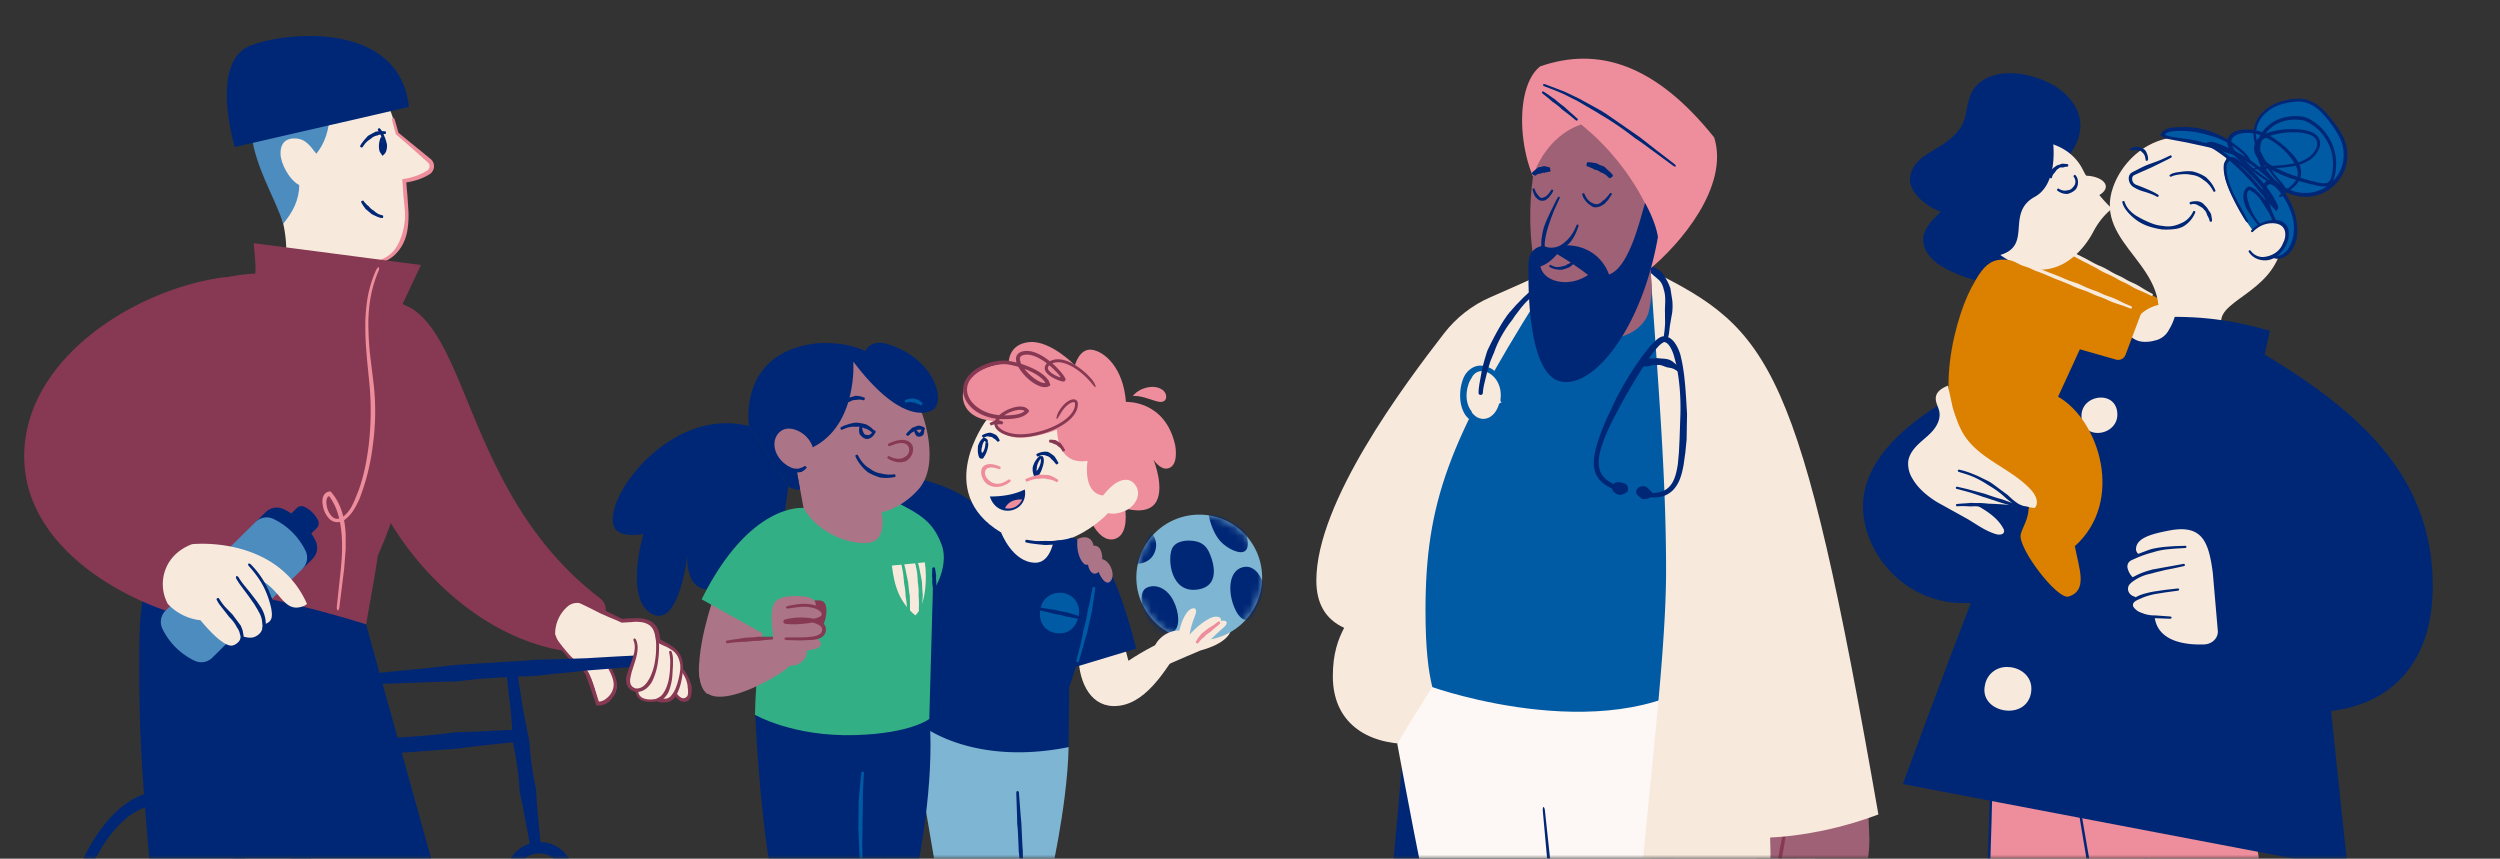 <svg xmlns="http://www.w3.org/2000/svg" width="329" height="113" fill="none" xmlns:v="https://vecta.io/nano"><rect width="100%" height="100%" fill="#333333" stroke="none"/><style><![CDATA[.B{fill:#002776}.C{fill:#f8e9dd}.D{fill:#873953}.E{fill:#ee8d9c}.F{fill:#005aa4}.G{fill:#ab7487}.H{fill:#9f6175}.I{fill:#dc8000}.J{fill:#7eb5d2}]]></style><mask id="A" maskUnits="userSpaceOnUse" x="0" y="0" width="329" height="113" mask-type="alpha"><path fill="#d9d9d9" d="M0 0h328.181v113H0z"/></mask><g mask="url(#A)"><path d="M48.182 82.186l10.667 38.373-23.522 18.8 5.89-53.452c.061-.16 6.966-3.721 6.966-3.721z" class="B"/><path d="M9.429 122.722c.554-3.177 1.525-6.268 2.887-9.192a19.85 19.85 0 0 1 2.55-4.069 12.27 12.27 0 0 1 1.644-1.682 8.72 8.72 0 0 1 1.91-1.249c.702-.349 1.456-.579 2.233-.681.734-.082 1.476-.039 2.196.126a8.11 8.11 0 0 1 1.021.317 8.99 8.99 0 0 1 .97.473 9.67 9.67 0 0 1 .912.572l.838.681a17.67 17.67 0 0 1 3.17 3.68 26.61 26.61 0 0 1 2.179 4.014 41.35 41.35 0 0 1 2.158 6.302c.535 2.044.943 4.119 1.222 6.213l.34 3.16.187 3.187c.044.759.313 1.362.589 1.338s.473-.627.443-1.383l-.133-3.237-.279-3.245c-.242-2.162-.614-4.308-1.117-6.424a42.61 42.61 0 0 0-2.07-6.469 31.44 31.44 0 0 0-2.158-4.307 18.2 18.2 0 0 0-3.371-4.157c-.296-.279-.633-.518-.96-.776-.347-.247-.707-.474-1.079-.681a10.36 10.36 0 0 0-1.181-.565 9.07 9.07 0 0 0-1.301-.389 8.1 8.1 0 0 0-2.816-.108 8.32 8.32 0 0 0-2.775.932c-.78.427-1.504.948-2.159 1.549-.647.584-1.24 1.225-1.774 1.914-1.052 1.343-1.952 2.799-2.683 4.341a40.51 40.51 0 0 0-3.112 9.533l-.575 3.374a64.97 64.97 0 0 0 .603 19.045 43.3 43.3 0 0 0 3.037 9.873 26.42 26.42 0 0 0 2.649 4.576c1.043 1.477 2.337 2.76 3.823 3.789 1.143.794 2.45 1.322 3.823 1.546a7.9 7.9 0 0 0 4.119-.507c2.043-.817 3.663-2.308 4.923-3.949a19.83 19.83 0 0 0 1.702-2.588 27.57 27.57 0 0 0 1.362-2.758c1.127-2.704 1.97-5.517 2.516-8.395a53.16 53.16 0 0 0 .96-11.035c-.02-.752-.259-1.341-.534-1.334s-.49.599-.494 1.338a60.67 60.67 0 0 1-1.066 10.83 37.37 37.37 0 0 1-2.499 8.12 23.93 23.93 0 0 1-1.362 2.614c-.488.838-1.043 1.635-1.658 2.384-1.212 1.491-2.724 2.757-4.426 3.367-1.061.385-2.206.481-3.316.279a7.8 7.8 0 0 1-3.088-1.362c-1.293-.956-2.419-2.119-3.333-3.442-.954-1.346-1.78-2.777-2.468-4.276a43.81 43.81 0 0 1-3.044-9.424c-1.258-6.08-1.488-12.328-.681-18.484l.541-3.299zm59.033-18.205l.282 1.328.364 1.92.681 3.636c.037.215.378.341.742.297s.643-.266.623-.484l-.341-3.704-.167-1.924-.082-1.362v-.32a37.02 37.02 0 0 1-.841-5.638l-.095-.97-.146-.613-.66-3.405-.378-2.462-.511-3.122c-.044-.211-.371-.34-.735-.289s-.633.259-.62.473l.341 3.153.293 2.472.276 3.463.02.609.167.967a37.19 37.19 0 0 1 .705 5.662l.082.313z" class="B"/><path d="M60.659 98.458l2.182-.276 3.156-.341.746-.082.371-.044h.095.041.068l.293-.044c.048 0 .055.068.075.106s.031.088.048.136c.094.379.167.764.221 1.151l.197 1.464a.68.68 0 0 0 .261.438c.141.107.317.154.492.134a.68.68 0 0 0 .62-.702l-.129-1.525-.088-.773-.024-.198c0-.054-.031-.18-.044-.269l-.119-.582a2.89 2.89 0 0 0-.194-.534c-.04-.078-.088-.151-.143-.218s-.102-.153-.197-.146l-.511-.095c-.044 0-.085 0-.129-.02h-.153-.306l-1.661.085-3.132.153-2.199.072h-.517c-3.064.46-6.186.633-9.22.803l-1.576.088-1.021.143-5.587.64-4.035.364-5.107.49c-.181.015-.348.1-.466.238s-.175.317-.161.497a.68.68 0 0 0 .735.626l5.141-.34 4.035-.279 5.635-.252h.991l1.587-.163 9.247-.681.487-.065zm7.483 29.163l.739 4.862 1.021 7.02 1.944 13.278c.112.787.436 1.382.708 1.362s.415-.681.313-1.484l-1.702-13.401-.878-6.962-.586-4.886-.133-1.147-1.508-10.272-.041-.317-.024-.262a3.28 3.28 0 0 1 .027-.524 3.01 3.01 0 0 1 .317-.991 2.97 2.97 0 0 1 2.865-1.577 2.96 2.96 0 0 1 1.306.414 2.98 2.98 0 0 1 .98.957 2.97 2.97 0 0 1 .446 1.296l.225 1.75.34 2.264 1.845 12.447 1.256 8.968 1.614 11.388c.119.773.429 1.362.701 1.314s.412-.681.317-1.454l-1.495-11.425-1.192-8.972-1.559-12.512-.252-2.199-.255-1.767v-.109l-.024-.133-.051-.265-.153-.514a4.52 4.52 0 0 0-.494-.957 4.46 4.46 0 0 0-8.14 1.896 4.96 4.96 0 0 0-.037.777l.034.384.044.341 1.301 10.336.18 1.076z" class="B"/><path d="M48.145 60.441v-.317c.197 6.605 11.048 23.57 26.842 25.633a1.93 1.93 0 0 0 1.198-.238 7.23 7.23 0 0 0 3.507-4.954 1.92 1.92 0 0 0-.117-1.034c-.133-.327-.354-.612-.639-.822C62.339 66.038 61.76 45.685 54.359 40.708c-.246-.165-.523-.281-.813-.339a2.25 2.25 0 0 0-.881-.001c-.291.057-.568.172-.814.337s-.458.377-.623.623c-1.532 2.325-3.806 7.729-3.091 18.814" class="D"/><path d="M83.275 82.289c-.167 0-4.201-1.76-6.513-2.775-.339-.154-.716-.206-1.084-.151a1.94 1.94 0 0 0-.993.461 4.77 4.77 0 0 0-1.194 1.601c-.281.612-.428 1.277-.433 1.95a.6.6 0 0 0 0 .078c.844 2.441 2.639 3.81 4.31 4.998.63 1.274 1.073 2.631 1.318 4.031 1.583-.037 2.455-1.09 2.427-2.179-.02-.882-.599-1.787-1.096-2.683.341-.078.689-.121 1.038-.126 1.416-.034 2.955.419 4.15.79 0-.007 1.542-4.787-1.93-5.995z" class="C"/><path d="M80.347 92.14a3.12 3.12 0 0 0 .586-.858 2.61 2.61 0 0 0 .242-1.474 6.84 6.84 0 0 0-1.083-2.455c-.082-.133-.215-.194-.293-.146s-.082.191 0 .341c.432.749.861 1.535.953 2.346a2.17 2.17 0 0 1-.249 1.195 2.49 2.49 0 0 1-.524.681l-.157.126c-.218.201-.484.342-.773.409l-.106.02h-.075-.058l-.112-.34-.616-1.92-.225-.657-.184-.419c-.16-.408-.39-.785-.681-1.113-.081-.079-.168-.153-.259-.221l-.266-.177a5.81 5.81 0 0 1-.497-.341c-.451-.359-.866-.76-1.239-1.198l-.712-.848-.681-.885c-.092-.119-.228-.17-.303-.116s-.061.194.027.32l.681.916.718.868a10.94 10.94 0 0 0 1.28 1.263 10.26 10.26 0 0 1 .95.725c.235.308.416.653.535 1.021l.143.398.238.647.65 1.896.075.242.054.167.068.208.021.051v.024h.136.218.177l.143-.024a2.47 2.47 0 0 0 1.021-.47l.174-.201z" class="D"/><path d="M33.809 16.776c.221 5.498 3.721 10.067 3.857 15.79.041 1.702-.184 3.745-1.433 4.916 0 0 1.777 5.281 8.6 7.265 1.399-3.221 2.856-6.571 3.425-10.064 4.167-.313 5.362-2.703 5.26-6.996 0-.398-.136-2.138-.303-3.908a8.3 8.3 0 0 0 3.163-1.093.96.96 0 0 0 .451-.735.96.96 0 0 0-.321-.8l-4.242-3.599a20.85 20.85 0 0 0-1.593-4.613s-10.095-2.247-16.863 3.837z" class="C"/><path d="M53.161 26.431l.116 1.27v.02c.061.778.006 1.56-.163 2.322-.119.579-.298 1.144-.535 1.685-.12.276-.261.543-.422.797-.072.119-.16.225-.238.341a2.14 2.14 0 0 1-.272.31c-.277.286-.595.531-.943.725-.679.367-1.432.575-2.203.609-.136 0-.245.095-.242.187s.116.16.262.157c.827-.014 1.641-.212 2.383-.579.389-.2.748-.454 1.066-.756.116-.106.215-.221.323-.34a3.49 3.49 0 0 0 .289-.358c.197-.271.37-.558.518-.858.267-.583.45-1.201.541-1.835a12.38 12.38 0 0 0 .102-2.462v.017l-.085-1.284-.038-.63-.082-.882-.065-.844v-.041h.038l.143-.024.221-.041c.293-.057.582-.128.868-.215a7.23 7.23 0 0 0 1.794-.793c.176-.113.321-.268.422-.451s.155-.388.157-.597a1.21 1.21 0 0 0-.15-.603c-.053-.091-.116-.175-.187-.252l-.109-.102-.092-.075-1.086-.889-1.736-1.409-1.236-1.021-.071-.061c-.013-.01-.021-.025-.024-.041l-.065-.232-.136-.497-.293-.991c-.041-.133-.146-.215-.232-.187s-.129.153-.095.289l.255.991.133.49.072.262.027.099c0 .034.048.048.068.072l.119.102 1.219 1.049 1.675 1.488 1.045.933.088.078.061.065a.58.58 0 0 1 .092.133.66.66 0 0 1 .072.313.68.68 0 0 1-.306.552 7.21 7.21 0 0 1-1.631.766l-.814.228-.208.044-.293.054-.194.034-.099.017h-.048c-.002.017-.002.034 0 .051l.031.395.072.916.058.868.061.62z" class="E"/><path d="M43.321 14.113c.033.162.053.325.058.49.058 2.444-.732 4.426-1.757 5.631-.654-.756-1.273-2.043-2.901-2.016h-.048c-1.553.037-1.777 1.236-1.757 2.043.031 1.195 1.066 3.333 2.462 4.103 0 1.971-.882 3.599-2.114 5.08-.923-3.207-4-7.872-4.239-12.549s10.296-2.782 10.296-2.782z" fill="#4d8cbf"/><path d="M53.808 14.077L30.895 19.35S27.47 8.037 33.043 5.97s19.658-2.778 20.765 8.106zm-3.371 5.591a1.29 1.29 0 0 1-.089-.259 2.23 2.23 0 0 1-.044-.402 2.59 2.59 0 0 1 .116-.787c0-.044-.048-.109-.133-.143s-.17-.024-.191.027a3.12 3.12 0 0 0-.221.889 2.36 2.36 0 0 0 0 .49 2.58 2.58 0 0 0 .054.34l.02.082c.067.13.144.255.228.374l.163.228.194-.177a1.07 1.07 0 0 0 .313-.524 2.08 2.08 0 0 0 .082-.524v-.248l-.034-.153a6.13 6.13 0 0 0-.249-.803l-.235-.551a2.28 2.28 0 0 0-.443-.647c-.044-.041-.129 0-.187.055s-.089.15-.061.18c.131.182.245.376.34.579a2.86 2.86 0 0 1 .198.514c.073.244.119.495.136.749v.129a1.04 1.04 0 0 0 .02.204.78.78 0 0 1-.184.681l.361.051a1.06 1.06 0 0 1-.119-.296l-.038-.058z" class="B"/><path d="M50.1 19.358c.011.018.02.037.024.058l.024.085c0 .051.027.106.037.157.057.011.116.011.174 0a.44.44 0 0 0 .17 0c0-.051.031-.105.048-.157l.027-.082a.18.18 0 0 1 .031-.058h0c-.018-.038-.027-.08-.027-.123s.009-.084.027-.122v-.041-.027a.6.6 0 0 1-.044-.146c-.005-.035-.005-.07 0-.106a.37.37 0 0 0-.017-.136.86.86 0 0 0-.34 0 .37.37 0 0 0-.027.136.38.38 0 0 1 0 .106c-.012.052-.031.102-.054.15v.024.044a.3.3 0 0 1-.027.245l-.024-.007zm-.433-1.528c.059-.034.122-.061.187-.078a2.92 2.92 0 0 1 .289-.075c.187-.031.376-.044.565-.037.034 0 .072-.075.085-.167s0-.17-.044-.174c-.217-.034-.437-.051-.657-.051-.114.005-.228.016-.34.034-.082 0-.163.02-.242.037h-.058l-.899.48-.143.095-.075.082-.405.453-.266.34c-.112.143-.207.298-.283.463-.017.034.038.095.116.143s.16.058.18.031l.296-.409a2.1 2.1 0 0 1 .255-.296c.131-.127.273-.24.425-.34l.082-.044.116-.099a1.58 1.58 0 0 1 .773-.378l.041-.01zm-1.188 9.282c-.051-.037-.099-.078-.146-.119s-.129-.129-.194-.191a2.53 2.53 0 0 1-.32-.398c-.017-.024-.099 0-.184.034s-.136.099-.119.133a3.8 3.8 0 0 0 .286.5l.174.242.119.17.031.041c.242.17.446.375.681.562l.116.099.089.041.483.232.364.146a1.29 1.29 0 0 0 .504.085c.034 0 .065-.075.065-.167s-.017-.167-.044-.174a2.76 2.76 0 0 1-.398-.109c-.108-.034-.211-.082-.306-.143-.138-.083-.268-.179-.388-.286l-.061-.061-.112-.075a1.83 1.83 0 0 1-.586-.535l-.051-.027z" class="B"/><path d="M55.394 34.872l-2.417 5.144.477.221a3.84 3.84 0 0 1 2.244 3.592c-.283 9.921-1.917 20.24-5.975 29.28-.681 4.766-1.781 9.516-2.267 14.323l-28.939-6.156 6.374-41.254c.111-.737.439-1.425.943-1.974s1.161-.936 1.886-1.11c4.041-.964 5.856-.916 5.856-.916.174-.912-.167-3.17-.17-4.021l21.99 2.87z" class="D"/><path d="M42.327 94.295c-1.403 11.736-1.287 39.834-8.242 63.666-2.516.872-9.431.579-12.178.643-1.6.033-3.201-.029-4.794-.183 2.118-8.512 4.085-16.489 3.817-27.149-.242-10.084-2.261-25.33-2.53-37.144-.317-13.836.276-14.561.79-17.411 0 0 11.388-.078 28.994 5.447 0 .021-.191 11.337-5.856 12.131z" class="B"/><path d="M28.225 77.989c-.035.506-.182.998-.431 1.441s-.594.823-1.01 1.114-.891.486-1.391.57-1.014.055-1.501-.085c-9.506-2.744-20.445-9.894-20.7-20.571-.31-12.859 14.071-22.239 26.107-23.951a1.23 1.23 0 0 1 1.001.32 1.23 1.23 0 0 1 .388.977l-2.462 40.185z" class="D"/><path d="M41.673 69.508a.89.89 0 0 0 .184-1.021c-.382-.783-1.018-1.414-1.804-1.791a.88.88 0 0 0-1.004.174l-1.222 1.205 2.622 2.632 1.226-1.198z" class="B"/><path d="M41.105 73.578c.312-.302.522-.694.6-1.122s.019-.869-.167-1.261a9.04 9.04 0 0 0-4.225-4.198 2.06 2.06 0 0 0-1.243-.172c-.422.073-.811.276-1.113.58l-1.321 1.301 6.156 6.176 1.314-1.304z" class="B"/><path d="M27.953 86.537c-.3.306-.688.51-1.11.584s-.857.012-1.242-.175a9.01 9.01 0 0 1-4.232-4.208c-.187-.392-.246-.833-.169-1.261s.286-.82.598-1.123l11.831-11.657a2.06 2.06 0 0 1 1.112-.577c.422-.073.855-.012 1.241.172a9.02 9.02 0 0 1 4.232 4.205 2.08 2.08 0 0 1-.429 2.383L27.953 86.537z" fill="#4d8cbf"/><path d="M25.239 71.618c3.108-.286 11.807.174 15.161 7.868-.15.12-.318.217-.497.286-2.485.957-2.928-1.981-5.413-3.33a10.68 10.68 0 0 1 .902 1.798c.889 2.308 1.021 3.565-.269 4.062a3.91 3.91 0 0 1-.592.163c.031.633-.46 1.127-1.059 1.362-.487.187-1.117.061-1.702-.14-.052.282-.178.545-.365.761a1.61 1.61 0 0 1-.701.471c-.984.378-2.979-1.672-4.317-3.292-1.647-.182-3.174-.946-4.307-2.155-.133-.272-.238-.5-.293-.637-.936-2.424-.143-5.818 3.452-7.208h.027" class="C"/><path d="M31.252 82.664a2.31 2.31 0 0 1 .174.31 1.5 1.5 0 0 1 .126.385l.031.102a1.33 1.33 0 0 1 0 .885c-.02.041.024.119.095.177.013.015.03.026.048.034s.038.012.058.012.04-.004.058-.012.034-.02.048-.034c.167-.36.208-.765.116-1.151l-.02-.092a1.74 1.74 0 0 0-.109-.467l-.15-.381-.034-.088-.984-1.324-.17-.218-.129-.123-.681-.701a6.46 6.46 0 0 1-.443-.528 8.4 8.4 0 0 1-.48-.712c-.031-.048-.123-.054-.204-.017s-.126.116-.099.174a3.95 3.95 0 0 0 .48.786l.436.558.603.773.102.136.184.201a4.62 4.62 0 0 1 .896 1.263l.051.051zm3.142-2.655l-.552-.824-.858-1.12-.831-1.021a9.51 9.51 0 0 1-.752-1.055c-.068-.126-.187-.198-.276-.167s-.102.18-.027.34a9.87 9.87 0 0 0 .756 1.127l.797 1.069.793 1.12.49.814.095.194a3.15 3.15 0 0 1 .439 1.103c0 .099.024.211.034.317l.048.46.027.276v.14.072l.061-.031.497-.252.15-.072.099-.044a1.15 1.15 0 0 0 .187-.106 1.09 1.09 0 0 0 .18-.129.85.85 0 0 0 .16-.157 1.56 1.56 0 0 0 .378-.817 2.89 2.89 0 0 0 0-.766c-.022-.157-.052-.313-.092-.466a9.99 9.99 0 0 0-.385-1.209l-.477-1.168a12.64 12.64 0 0 0-.885-1.583 11.59 11.59 0 0 0-1.447-1.784c-.112-.109-.252-.143-.317-.078s-.034.204.068.313a14.68 14.68 0 0 1 1.379 1.764c.322.488.602 1.003.834 1.539a12.41 12.41 0 0 1 .739 2.319l.054.409a2.45 2.45 0 0 1 0 .63 1.06 1.06 0 0 1-.232.552.66.66 0 0 1-.109.109.57.57 0 0 1-.123.095c-.045.031-.093.059-.143.082l-.099.048-.072.037c-.02 0 0-.044 0-.068l-.048-.507c-.075-.458-.223-.9-.439-1.311l-.105-.191zm24.979 7.559l-2.155.249-3.115.313-5.9.579a.68.68 0 0 0-.579.735.66.66 0 0 0 .681.637l5.955-.228 3.095-.116 2.172-.044h.511c3.01-.426 6.108-.558 9.104-.681l1.556-.068 1.021-.133 5.522-.572 3.983-.313 5.056-.429a.68.68 0 0 0 .565-.729.66.66 0 0 0-.66-.637l-5.076.262-3.983.231-5.563.184h-.977l-1.566.143-9.131.555-.514.061z" class="B"/><path d="M79.621 82.022c.623-.252 3.823-.453 3.902-.453 2.22-.055 2.959.855 3.108 2.7 1.277.844 3.064 1.001 3.119 3.684v.385c.589.746 1.127 1.525 1.147 2.356 0 .575-.269 1.522-.841 1.535-.374 0-.803-.378-1.192-.909-.148.246-.352.453-.596.603s-.521.24-.806.262a1.96 1.96 0 0 1-.923-.235c-.351.154-.73.238-1.113.245-.817.017-1.559-.341-1.583-1.267v-.15c-.705-.061-1.049-.681-1.066-1.409-.037-1.583 1.192-2.632 1.144-4.651 0-.517-.085-1.021-.136-1.559l-4.164-1.137z" class="C"/><path d="M82.688 81.372l-.783.075-.341-.146-.388-.18-.766-.388-1.158-.548-.609-.249-.562-.228-.807-.34-1.525-.647c-.021-.013-.044-.022-.069-.025s-.049-.001-.073.006-.046.019-.064.035-.034.036-.044.059-.016.047-.016.072.005.049.015.072.025.043.043.059.04.028.064.036l1.498.729.776.381.541.276.589.3 1.175.517.79.323.392.174.443.208.902-.054.432-.024a4.85 4.85 0 0 1 1.175 0c.368.034.724.151 1.042.34a1.7 1.7 0 0 1 .681.855c.077.186.135.378.174.575.027.099.037.201.061.303s.024.157.055.409c0 .034 0 .082.024.109l.099.058.177.102a2.43 2.43 0 0 0 .225.123l.453.215c.465.184.902.431 1.301.732.267.221.482.497.63.81a3.91 3.91 0 0 1 .31 1.304.18.18 0 0 0 .184.163c.022-.001.044-.007.064-.017s.038-.023.052-.04.026-.036.033-.058.009-.044.008-.066a3.46 3.46 0 0 0-.306-1.45c-.171-.361-.412-.685-.708-.953a6.99 6.99 0 0 0-1.362-.875l-.415-.238-.197-.126c-.044-.027-.02 0-.031-.024s0 0 0 0c-.001-.082-.008-.164-.02-.245l-.055-.34a3.13 3.13 0 0 0-.208-.681 2.38 2.38 0 0 0-.391-.633 2.13 2.13 0 0 0-.579-.47c-.392-.206-.822-.33-1.263-.364-.419-.034-.84-.034-1.26 0l-.405-.007z" class="D"/><path d="M88.936 91.611a5.25 5.25 0 0 0 .34-.705c.14-.343.254-.695.34-1.055a11.24 11.24 0 0 0 .283-2.043c.008-.051-.004-.103-.034-.145s-.075-.071-.126-.08a.2.2 0 0 0-.132.066c-.034.038-.052.087-.052.138a10.08 10.08 0 0 1-.361 1.964 7.02 7.02 0 0 1-.34.96 3.52 3.52 0 0 1-.341.596l-.102.119a1.05 1.05 0 0 1-.834.521h-.112-.105a.2.2 0 0 1-.068-.024.59.59 0 0 1 .068-.041l.065-.044.027-.024.116-.123c.128-.149.242-.31.341-.48a2.54 2.54 0 0 0 .146-.34 7.29 7.29 0 0 0 .426-1.913l.082-1.382v-.878a2.86 2.86 0 0 0-.17-.906c-.048-.126-.17-.18-.249-.133-.038.028-.066.068-.079.114s-.01.094.007.138a6.03 6.03 0 0 1 .119 1.661c-.007.448-.04.894-.099 1.338a6.13 6.13 0 0 1-.487 1.767 2.33 2.33 0 0 1-.15.272 2.97 2.97 0 0 1-.259.415l-.102.112c-.067.08-.145.15-.231.208l-.681.409c.045.043.093.084.143.123l.368.153a1.31 1.31 0 0 0 .412.072 2.25 2.25 0 0 0 .262 0l.235-.02a2.56 2.56 0 0 0 .368-.051 1.61 1.61 0 0 0 .34-.15 2.33 2.33 0 0 0 .541-.463l.085-.146zm-5.923-2.671a7.62 7.62 0 0 1 .235-.865l.405-1.273a6.6 6.6 0 0 0 .249-1.277 2.75 2.75 0 0 0-.191-1.318c-.068-.15-.201-.221-.279-.17-.04.038-.066.09-.073.145s.006.111.035.158c.289.732.092 1.573-.16 2.346l-.443 1.232-.296.899c-.024.072-.037.146-.058.221a2.3 2.3 0 0 0 .058 1.09 1.43 1.43 0 0 0 .797.814c.085.041.167.061.255.095a.41.41 0 0 0 .184.027h.14c.092 0 .184-.021.276-.031s.177-.044.266-.072a2.25 2.25 0 0 0 .895-.589 3.29 3.29 0 0 0 .439-.562 4.49 4.49 0 0 0 .204-.405 8.58 8.58 0 0 0 .64-2.332 13.78 13.78 0 0 0 .14-1.702 10.08 10.08 0 0 0-.184-2.179c-.031-.146-.129-.245-.218-.228s-.143.146-.119.289a12.28 12.28 0 0 1 .136 2.114c-.007.557-.058 1.113-.153 1.662a7.5 7.5 0 0 1-.681 2.176l-.201.34a2.98 2.98 0 0 1-.364.494c-.186.213-.419.378-.681.483l-.201.055c-.068 0-.136.024-.204.027h-.106-.054a1.01 1.01 0 0 1-.201-.071.89.89 0 0 1-.524-.541 1.57 1.57 0 0 1 0-.831l.037-.221z" class="D"/><path d="M46.29 66.631c-.279.524-.66.987-1.12 1.362-.216.165-.475.263-.746.283a1.02 1.02 0 0 1-.712-.283c-.409-.426-.666-.976-.732-1.563-.056-.276-.044-.561.037-.831a.52.52 0 0 1 .184-.259l.061-.037h.024.031l.072.095c.051.065.095.133.14.201a4.3 4.3 0 0 1 .255.408c.154.271.291.551.412.838a9.49 9.49 0 0 1 .507 1.702 14.39 14.39 0 0 1 .266 1.92c.044.592.054 1.192.044 1.791 0 .865-.078 1.733-.157 2.601l-.528 4.933c-.024.293.037.534.129.541s.187-.221.215-.511l.616-4.95.204-2.598v-1.842c-.023-.673-.097-1.343-.221-2.005-.119-.621-.302-1.228-.545-1.811-.132-.311-.286-.613-.46-.902-.087-.154-.184-.301-.289-.443a2 2 0 0 0-.16-.218l-.092-.116c-.049-.065-.101-.128-.157-.187l-.072-.075h-.102c-.07.012-.139.028-.208.048a1.49 1.49 0 0 0-.197.078c-.047.027-.093.058-.136.092-.163.135-.281.315-.34.517-.097.348-.109.715-.034 1.069.092.695.409 1.34.902 1.838a1.51 1.51 0 0 0 1.021.405c.369-.016.725-.143 1.021-.364a4.98 4.98 0 0 0 1.283-1.518c.223-.386.424-.783.603-1.192a29.04 29.04 0 0 0 1.767-7.15 32.41 32.41 0 0 0 .102-7.919l-.358-2.914a40.23 40.23 0 0 1-.34-4.61c-.024-1.105.041-2.211.194-3.306a16.28 16.28 0 0 1 1.117-4.035c.116-.262.14-.5.058-.538s-.245.136-.371.398a15.1 15.1 0 0 0-1.181 4.126c-.157 1.113-.231 2.236-.221 3.36 0 1.563.112 3.125.265 4.671l.286 2.897a38.73 38.73 0 0 1-.088 7.8c-.276 2.353-.752 4.797-1.702 6.983a10.99 10.99 0 0 1-.548 1.216h0z" class="E"/><path d="M85.593 92.367a2.38 2.38 0 0 1-1.362-.341 1.31 1.31 0 0 1-.419-.471c-.099-.189-.152-.399-.153-.612H84a.98.98 0 0 0 .111.46c.074.142.182.263.315.354.524.361 1.505.392 2.438.072l.109.34c-.446.138-.912.205-1.379.198h0zm4.613-.566a.38.38 0 0 1-.208.082c-.117.012-.236-.01-.341-.065a1.71 1.71 0 0 1-.599-.569c-.031-.041-.119-.037-.201 0s-.123.126-.092.177a2.14 2.14 0 0 0 .681.763 1.07 1.07 0 0 0 .585.167 1.02 1.02 0 0 0 .443-.095.77.77 0 0 0 .102-.055 1.34 1.34 0 0 0 .402-.797 3.78 3.78 0 0 0 .051-.776v-.262c0-.085-.027-.112-.044-.167a6.3 6.3 0 0 0-.306-.865l-.289-.582a4.47 4.47 0 0 0-.449-.681c-.037-.044-.126-.034-.197.02s-.112.133-.085.177l.395.681a3.64 3.64 0 0 1 .249.552c.096.26.16.531.191.807.003.048.003.095 0 .143a1.76 1.76 0 0 1 .034.228c.031.216.031.435 0 .65-.006.089-.032.175-.077.252a.58.58 0 0 1-.181.191c-.018.013-.039.021-.061.024z" class="D"/><g clip-path="url(#C)"><path d="M269.93 31.953l15.62 8.115-2.555 4.486-16.756-6.296s.041-4.096 3.691-6.305z" class="I"/><path d="M268.793 31.505l.573.34.296.177.203.133.225.142c.149.082.303.156.461.221.319.125.625.28.915.464.281.177.577.327.886.449l.966.517.815.446.658.322 1.146.591.083.053a7.5 7.5 0 0 0 .797.455l.558.257.364.165c.277.129.547.273.809.431a7.31 7.31 0 0 0 .986.502 8.72 8.72 0 0 1 .862.458c.298.184.609.347.931.487l.36.154.57.248.402.195.51.245c.036 0 .092-.029.127-.1s.039-.145 0-.165l-.496-.275-.392-.216-.532-.322-.334-.207a7.93 7.93 0 0 0-.933-.476 8.57 8.57 0 0 1-.868-.437c-.314-.197-.643-.37-.984-.517a8.56 8.56 0 0 1-.818-.41l-.345-.204-.529-.295-.127-.065c-.23-.121-.475-.224-.711-.322l-.086-.035c-.393-.174-.774-.387-1.143-.591l-.641-.351-.836-.407-.974-.487c-.281-.183-.577-.341-.886-.473s-.606-.294-.886-.481c-.143-.092-.292-.175-.446-.248-.08-.038-.162-.068-.245-.101l-.224-.091-.319-.142-.591-.272c-.036-.018-.098.03-.136.1s-.059.139-.021.139z" class="C"/><path d="M262.078 102.066c-.178 8.754-1.433 43.412-3.249 59.244l19.577 2.51 4.527-58.101-20.855-3.653z" class="E"/><path d="M262.724 102.33l6.364 1.155 3.302.591 2.312.428 2.525.466 4.897.842.387.062.147.024h.039l-.145 2.067-.174 2.283-.369 4.527-.745 9.675-.838 10.587-.721 8.983-.534 7.088-.47 6.216-.496 6.187v.036h-.033-.091l-.369-.05-8.824-1.182-5.907-.732-3.839-.47h-.047v-.068l.056-.555.112-1.11.222-2.224.392-4.412.736-10.738.534-9.435.482-10.186.13-3.797.189-6.016.135-4.329.139-5.502c0-.375-.053-.671-.133-.671s-.15.296-.162.665l-.174 5.508-.157 4.323-.274 6.024-.189 3.769-.47 10.185-.511 9.418-.747 10.744-.36 4.409-.219 2.223-.118 1.108-.062.552-.053.49c0 .027 0 .027.035.03h.062l.127.018.248.032 3.875.517 5.853.785 1.373.178 7.516.921.93.112.027-.372.478-6.337.502-6.202.567-7.088.683-8.995.806-10.552.768-9.707.336-4.521.18-2.283.213-2.49-.995-.183-4.882-.886-2.525-.416-2.321-.384-3.346-.567-6.331-1.069c-.376-.065-.686-.05-.7.03s.28.203.652.271z" class="B"/><path d="M273.172 103.107c.021 1.309 8.532 48.297 9.518 61.264l22.445 2.877c-1.134-9.675-7.191-48.66-8.816-61.093" class="E"/><path d="M297.4 114.958l.774 5.575.404 2.894.278 2.032.295 2.215.653 4.279 1.282 8.529 1.249 8.36 1.314 9.155 1.048 7.773.095.765.047.381v.044l-1.249-.156-3.071-.384-10.806-1.382-.821-.116-3.839-.522-1.932-.257-.197-.024c0 .08-.018-.18-.03-.322l-.097-.968-.127-1.297-.163-1.287-.333-2.576-.479-3.349-1.125-7.66-.7-4.613-.771-4.645-1.323-8.122-1.476-8.759-.591-3.248-.924-5.162-.641-3.715-.789-4.726c-.044-.313-.144-.561-.224-.561s-.112.263-.071.591l.759 4.746.623 3.718.839 5.186.52 3.248 1.476 8.762 1.344 8.104.72 4.66.739 4.607 1.146 7.66.434 3.367.295 2.56.148 1.279.118 1.279.112 1.181.032.322.021.207c0 .023.018.02.033.02h.053.1l.541.068.824.104 1.644.2 3.249.387.774.095 10.814 1.385 3.066.404 1.819.237c.091.038.047-.059.047-.112l-.024-.181-.044-.357-.047-.39-.095-.768-1.089-7.784-1.341-9.123-1.229-8.39-1.255-8.549-.617-4.276-.351-2.2-.322-2.023-.452-2.921-.845-5.531c-.047-.328-.153-.591-.233-.567s-.05.316-.006.644z" class="B"/><path d="M283.559 43.962c3.089-8.975-8.269-11.556-5.455-19.396 1.772-4.908 8.068-9.577 16.426-4.093s7.383 9.347 5.02 14.004c-2.658 5.236-10.194 5.759-6.009 10.132" class="C"/><path d="M280.142 23.502c.007.299.111.588.295.824.095.116.209.216.337.295l.349.201a5.88 5.88 0 0 0 .705.295l.375.115.34.103.479.171a5.64 5.64 0 0 1 .862.402c.047.027.124 0 .168-.074.012-.012.021-.026.028-.041s.01-.032.01-.049-.004-.033-.01-.049-.016-.03-.028-.041c-.283-.186-.579-.351-.886-.493l-.472-.213-.316-.13-.358-.156-.691-.266c-.112-.035-.222-.079-.327-.133-.089-.047-.166-.114-.225-.195a.85.85 0 0 1-.186-.564c.002-.061.014-.122.035-.18.019-.077.061-.147.122-.198a.53.53 0 0 1 .106-.071l.162-.077.65-.295 1.412-.623.519-.254.827-.402.591-.295a8.17 8.17 0 0 0 .747-.396c.024-.023.039-.054.042-.087s-.005-.066-.024-.093c-.012-.031-.035-.056-.064-.072s-.064-.019-.096-.011l-.75.357-.59.263-.857.322-.54.195a12.34 12.34 0 0 0-1.421.641l-.641.328-.162.083a1.34 1.34 0 0 0-.195.124c-.125.102-.22.237-.275.39-.036.112-.052.23-.047.348h0z" class="B"/><path d="M299.243 33.839c.704-.575 1.239-1.33 1.548-2.185.227-.718.144-1.565-.396-2.088-.665-.647-1.757-.39-2.637-.092-.402.139-.52.393-.922.529-.088.03-.236.295-.325.295s-.419-.496-.487-.591a30.33 30.33 0 0 1-2.424-4.241c-.632-1.332-1.182-2.859-.703-4.255a.95.95 0 0 0 .085-.49.71.71 0 0 0-.15-.275c-.857-1.093-2.286-1.562-3.653-1.79s-3.379-.295-4.669-.794c0 0 .15-.851 2.094-.918s5.315.703 6.659 1.677c.744-1.66 2.43-1.577 3.485-1.261.573-3.969 4.367-4.291 5.49-4.199s2.436.295 3.561 1.639 3.698 3.907 2.64 7.194-5.315 5.115-8.774 2.427c4.321 5.372 2.204 9.56-.422 9.418z" class="F"/><path d="M295.371 22.325a28.47 28.47 0 0 0-4.589-3.579l-.032.416c.038-.014.077-.022.118-.024a1.81 1.81 0 0 1 .667.159l.7.26 1.297.558 1.355.691 1.181.732a18.37 18.37 0 0 1 1.613 1.217c.975.827 1.859 1.756 2.637 2.77.136.18.295.295.366.236s0-.23-.13-.416a18.53 18.53 0 0 0-2.658-2.888c-.51-.45-1.044-.872-1.6-1.264l-1.199-.786-1.37-.753-1.332-.573c-.231-.095-.479-.168-.727-.254-.279-.12-.582-.175-.886-.162a.91.91 0 0 0-.236.062l-.434.186.404.233a21.77 21.77 0 0 1 4.534 3.499l.696.727c1.264 1.314 2.363 2.841 3.606 4.197l.204.224.171-.254c.058-.087.086-.191.08-.295a1.14 1.14 0 0 0-.151-.449l-.174-.348-.387-.676a13.24 13.24 0 0 0-.903-1.273c-.649-.814-1.358-1.578-2.121-2.286a9.59 9.59 0 0 0-1.881-1.4 1.18 1.18 0 0 0-.531-.133.93.93 0 0 0-.541.195 1.29 1.29 0 0 0-.333.411c-.082.159-.131.332-.142.51-.024.318-.01.637.044.951a7.42 7.42 0 0 0 .192.91c.258.841.588 1.658.986 2.442a29.33 29.33 0 0 0 1.613 2.909c.118.192.271.295.336.263s.03-.224-.085-.419l-1.565-2.903a13.16 13.16 0 0 1-.945-2.389 6.22 6.22 0 0 1-.172-.865 3.46 3.46 0 0 1-.02-.856c.009-.124.044-.246.103-.356a.88.88 0 0 1 .239-.282.55.55 0 0 1 .635 0 9.57 9.57 0 0 1 1.728 1.364c.725.713 1.41 1.465 2.052 2.253.318.39.614.797.886 1.22l.381.638.171.328c.049.08.084.166.107.257h.014l.355-.044-3.612-4.179-.715-.712z" class="B"/><path d="M296.632 25.367a4.41 4.41 0 0 1 1.066 1.229l.446.7.24.372.215.337.295.496.523.963c.022.027.053.046.087.054s.07.003.101-.012.056-.041.071-.073.018-.067.01-.101l-.476-1.022-.251-.52-.18-.366-.209-.393c-.147-.249-.31-.488-.491-.715a11.96 11.96 0 0 0-1.181-1.297c-.079-.068-.162-.131-.248-.189-.126-.078-.257-.146-.393-.204l-.053-.021-.083-.03a.95.95 0 0 0-.168-.044l-.159.086c-.045.029-.087.062-.127.097-.243.223-.395.526-.429.853-.028.316-.002.635.077.942a4.34 4.34 0 0 0 .296.865 5.87 5.87 0 0 0 .351.588l.591.871.446.591.295.369.15.183.077.092c.034.048.083.083.139.1.059 0 .021-.044.015-.089.003-.017.003-.034 0-.05v-.015l.032-.035c.018-.024.045-.065.068-.068s.033 0 0 0-.029 0-.041-.032l-.071-.098-.142-.189-.295-.372-.422-.591a8.1 8.1 0 0 1-.494-.886l-.245-.573-.248-.794c-.073-.251-.108-.512-.103-.774a.82.82 0 0 1 .239-.567c.065-.05.024-.053.121 0a1.63 1.63 0 0 1 .316.177c.098.047.163.092.242.154z" class="B"/><path d="M301.443 27.8c.388.953.521 1.992.384 3.012a4.94 4.94 0 0 1-.422 1.432 3.65 3.65 0 0 1-.393.65 2.3 2.3 0 0 1-.49.481 1.48 1.48 0 0 1-.886.295 1.38 1.38 0 0 1-.818-.36 2.85 2.85 0 0 1-.591-.759c-.059-.1-.159-.157-.233-.121s-.089.154-.03.266a3.33 3.33 0 0 0 .629.877 1.71 1.71 0 0 0 1.022.478 1.84 1.84 0 0 0 1.137-.316 2.95 2.95 0 0 0 .614-.532 3.5 3.5 0 0 0 .502-.735c.247-.503.397-1.048.44-1.607a8.16 8.16 0 0 0-.44-3.213l-.195-.517a11.78 11.78 0 0 0-.735-1.364c-.267-.442-.573-.86-.912-1.249a3.34 3.34 0 0 0-.662-.573 1.44 1.44 0 0 0-.452-.186.93.93 0 0 0-.555.044c-.176.075-.324.205-.422.369-.091.15-.148.318-.166.493a2.44 2.44 0 0 0 .113.886l.336 1.181.644 1.828.532 1.288.782 1.586c.059.106.163.157.23.121s.086-.154.033-.26l-.741-1.583-.508-1.276c-.213-.591-.396-1.214-.555-1.831l-.269-1.163c-.064-.236-.09-.48-.077-.724a.56.56 0 0 1 .081-.254.54.54 0 0 1 .191-.186c.092-.027.189-.032.283-.015s.183.055.26.112a2.75 2.75 0 0 1 .567.467 7.47 7.47 0 0 1 .886 1.155 8.23 8.23 0 0 1 .685 1.302l.201.499zm-17.06-9.912l.295.171.13.062.101.038c.131.051.265.095.401.13l.815.154 1.58.295 1.557.337.806.171.738.171 1.051.295 1.97.638c.115.041.231 0 .26-.062s-.038-.171-.154-.216l-1.975-.723-1.04-.328-.735-.219-.809-.219c-.485-.118-1.004-.219-1.589-.295l-1.601-.224a6.21 6.21 0 0 1-.762-.154c-.119-.034-.236-.074-.351-.121l-.086-.038-.047-.024-.035-.021s.014-.029.023-.041h.015a.7.7 0 0 1 .071-.062 1.48 1.48 0 0 1 .591-.263 4.38 4.38 0 0 1 .729-.089 10.91 10.91 0 0 1 1.491 0c1.074.091 2.134.309 3.157.647.388.108.769.236 1.143.384.588.252 1.149.559 1.678.919a9.1 9.1 0 0 1 1.086.851 4.13 4.13 0 0 1 1.075 1.311c.048.1.136.168.213.145s.109-.139.062-.26a4.03 4.03 0 0 0-1.131-1.447 12.94 12.94 0 0 0-1.11-.886 12.48 12.48 0 0 0-1.696-1.028 9.86 9.86 0 0 0-1.14-.499 10.53 10.53 0 0 0-3.292-.665 12.46 12.46 0 0 0-1.554.036 3.02 3.02 0 0 0-1.574.425l-.112.103a.95.95 0 0 0-.136.174c-.073.12-.134.246-.183.378l.074.047z" class="B"/><path d="M304.889 16.882c.785.686 1.386 1.557 1.749 2.534a6.3 6.3 0 0 1 .153 3.875c-.044.231-.152.445-.313.617a.93.93 0 0 1-.62.21c-.256.002-.51-.028-.759-.089-1.053-.234-2.091-.53-3.11-.886-1.055-.342-2.071-.795-3.03-1.352-.431-.263-.827-.579-1.181-.939a2.25 2.25 0 0 1-.635-1.181c-.022-.238.018-.478.116-.696s.252-.407.445-.547c.423-.317.905-.544 1.418-.667.972-.264 1.979-.38 2.986-.343.714-.007 1.422.129 2.082.402.299.135.538.374.673.673a1.3 1.3 0 0 1-.018.948 3.03 3.03 0 0 1-1.302 1.447c-.593.339-1.242.568-1.917.676l-1.03.148-1.049.083-2.094.154c-.496.035-.886.133-.886.213s.402.118.901.086l2.118-.139a16.72 16.72 0 0 0 2.12-.219 5.98 5.98 0 0 0 2.041-.718c.659-.369 1.173-.951 1.458-1.651a1.66 1.66 0 0 0 0-1.214c-.176-.376-.479-.678-.856-.853-.349-.169-.721-.285-1.104-.343a10.13 10.13 0 0 0-1.117-.112 10.61 10.61 0 0 0-3.124.313c-.581.13-1.129.38-1.607.735-.25.195-.452.444-.59.729-.143.298-.197.631-.157.96a2.7 2.7 0 0 0 .765 1.477c.386.394.822.737 1.296 1.019a15.53 15.53 0 0 0 3.157 1.364 30.18 30.18 0 0 0 3.16.853c.283.064.573.095.863.092a1.37 1.37 0 0 0 .886-.328c.21-.226.351-.508.407-.812a6.44 6.44 0 0 0 .177-.824c.167-1.107.055-2.239-.326-3.292s-1.019-1.994-1.856-2.738a6.52 6.52 0 0 0-.916-.685 3.39 3.39 0 0 0-1.075-.478 6.04 6.04 0 0 0-3.183.257 4.75 4.75 0 0 0-2.472 2.035c-.279.474-.457 1.001-.523 1.548-.061.542-.024 1.09.11 1.618.283 1.03.811 1.976 1.538 2.758a7.28 7.28 0 0 0 2.776 1.952c1.105.409 2.31.462 3.447.151a5.5 5.5 0 0 0 4.037-5.186c.012-.871-.18-1.733-.561-2.516-.383-.757-.848-1.47-1.386-2.126-.401-.531-.842-1.031-1.32-1.494a5.51 5.51 0 0 0-1.692-1.131c-.323-.125-.662-.209-1.007-.248-.34-.034-.682-.034-1.022 0a8.83 8.83 0 0 0-1.966.428 5.47 5.47 0 0 0-2.416 1.595 4.29 4.29 0 0 0-.75 1.267 3.78 3.78 0 0 0-.231 1.456c.054 1.24.609 2.383 1.223 3.423a17.6 17.6 0 0 0 2.171 2.956c.333.366.658.591.711.537s-.168-.372-.49-.735a18.11 18.11 0 0 1-2.114-2.909c-.591-1.025-1.126-2.129-1.182-3.272-.023-.914.302-1.803.91-2.487a5.11 5.11 0 0 1 2.277-1.477 8.4 8.4 0 0 1 1.893-.393 4.62 4.62 0 0 1 .948 0 3.69 3.69 0 0 1 .886.236c.588.247 1.125.603 1.583 1.048a12.75 12.75 0 0 1 1.267 1.477c.504.641.937 1.334 1.293 2.067a5.11 5.11 0 0 1 .484 2.292c-.034 1.072-.41 2.105-1.071 2.95a5.05 5.05 0 0 1-2.608 1.746 5.13 5.13 0 0 1-3.131-.121c-.995-.388-1.884-1.005-2.595-1.802a6.15 6.15 0 0 1-1.448-2.543c-.131-.471-.168-.963-.108-1.448a3.7 3.7 0 0 1 .457-1.378c.507-.856 1.296-1.509 2.233-1.846s1.942-.414 2.917-.227a2.92 2.92 0 0 1 .948.414c.307.185.597.395.868.629h0z" class="B"/><path d="M298.584 18.301c.996.541 1.88 1.267 2.605 2.138a5.92 5.92 0 0 1 .93 1.358 2.71 2.71 0 0 1 .254.774 1.69 1.69 0 0 1-.047.721 2.29 2.29 0 0 1-.567.921 8.04 8.04 0 0 1-.818.724l-.886.697c-.106.083-.147.201-.097.266s.171.05.277-.029l.904-.673c.313-.222.609-.466.886-.732a2.7 2.7 0 0 0 .688-1.046c.092-.286.128-.587.106-.886-.032-.323-.116-.639-.248-.936-.261-.548-.614-1.047-1.042-1.477a13.16 13.16 0 0 0-2.726-2.2l-.537-.295a6.02 6.02 0 0 0-3.34-.546 3.02 3.02 0 0 0-.913.272c-.322.147-.588.395-.756.706-.157.33-.185.707-.08 1.057a2.7 2.7 0 0 0 .449.874c.279.364.596.698.945.995l1.63 1.344 1.214.916 1.598 1.075c.112.068.236.065.277 0s0-.177-.115-.251l-1.568-1.096-1.181-.919-1.557-1.394a6.33 6.33 0 0 1-.838-.966c-.31-.446-.508-1.001-.296-1.406s.75-.644 1.282-.732c1.046-.169 2.118.002 3.06.487l.507.26zm-8.528 5.429a3.47 3.47 0 0 1 .295.224 3.85 3.85 0 0 1 .925 1.229c.021.028.051.047.085.054s.07.002.101-.016c.016-.005.032-.013.045-.023s.025-.024.033-.039a.14.14 0 0 0 .015-.049c.002-.017 0-.034-.005-.051a4.61 4.61 0 0 0-.537-.963 4.22 4.22 0 0 0-.375-.443c-.092-.103-.195-.192-.296-.295l-.074-.065a5.59 5.59 0 0 0-1.568-.697l-.295-.059h-.192a5.94 5.94 0 0 0-1.028.044l-.72.1a3.97 3.97 0 0 0-.458.112 1.26 1.26 0 0 0-.458.233c-.014.013-.025.029-.032.047s-.009.037-.007.056.008.037.019.053.024.029.041.039c.071.038.142.056.171.032a1.29 1.29 0 0 1 .364-.151 5.3 5.3 0 0 1 .419-.095 5.99 5.99 0 0 1 .694-.08 4.1 4.1 0 0 1 .954.041l.162.03.263.041a2.81 2.81 0 0 1 1.379.647l.08.041zm-8.724-4.4h-.201c-.099.008-.198.023-.295.044a2.35 2.35 0 0 0-.496.18c-.027 0-.021.089 0 .159s.079.127.103.118a1.54 1.54 0 0 1 .44-.086 1.18 1.18 0 0 1 .227 0 1.62 1.62 0 0 1 .154.032h.035c.104-.008.208.007.305.044s.185.096.256.171a.4.4 0 0 1 .071.077l.053.041a1.01 1.01 0 0 1 .231.319 1.27 1.27 0 0 1 .094.295l.077.396a.09.09 0 0 0 .024.028c.009.008.02.013.032.016a.16.16 0 0 0 .101-.015.84.84 0 0 1 .094-.044c.027 0 .044 0 .044-.027a2.11 2.11 0 0 0-.008-.413 3.95 3.95 0 0 0-.092-.343 1.94 1.94 0 0 0-.221-.469l-.051-.08a1.15 1.15 0 0 0-.118-.101 2.36 2.36 0 0 0-.8-.351l-.059.006zm3.44 10.877a8.63 8.63 0 0 0 1.684-.103 3.24 3.24 0 0 0 .818-.278 3.12 3.12 0 0 0 .375-.245 3.9 3.9 0 0 0 .316-.263 3.77 3.77 0 0 0 .399-.431 3.78 3.78 0 0 0 .54-.951c.009-.034.004-.07-.014-.101a.13.13 0 0 0-.081-.062.14.14 0 0 0-.097-.013c-.033.008-.063.027-.083.054a3.2 3.2 0 0 1-.555.836 3 3 0 0 1-.381.348 2.46 2.46 0 0 1-.295.198 3.81 3.81 0 0 1-.349.171c-.228.107-.464.198-.705.272a3.55 3.55 0 0 1-1.533.121l-.263-.038a5.08 5.08 0 0 1-1.45-.354 13.07 13.07 0 0 1-1.459-.682l-.517-.295a4.44 4.44 0 0 1-.741-.591c-.164-.155-.309-.329-.434-.517a2.59 2.59 0 0 1-.207-.366l-.091-.192-.059-.198c-.018-.029-.044-.052-.075-.066s-.066-.016-.1-.008c-.017.001-.033.005-.049.012s-.029.018-.04.031-.019.028-.024.045-.007.034-.005.051l.053.239.092.221a2.86 2.86 0 0 0 .227.416 5.84 5.84 0 0 0 .458.576c.23.25.477.483.741.697a7.1 7.1 0 0 0 .514.381c.482.313 1.006.555 1.557.718a10.52 10.52 0 0 0 1.55.351l.283.015zm5.361-2.539a1.04 1.04 0 0 1 .271.47c.028.086.062.17.101.251l.068.124c.024.036.045.075.062.115l.071.174a2.08 2.08 0 0 1 .097.345c0 .018.077.03.157.024s.144-.032.141-.056c0-.133 0-.269-.029-.402l-.039-.21-.023-.145a1.45 1.45 0 0 0-.036-.159 1.04 1.04 0 0 0-.144-.278 5.21 5.21 0 0 1-.34-.523l-.062-.089-.419-.437a1.24 1.24 0 0 0-.591-.343 1.03 1.03 0 0 0-.248-.044c-.134-.01-.268-.01-.402 0-.094 0-.186.021-.28.038a1.11 1.11 0 0 0-.334.112c-.021 0 0 .083.018.154s.071.13.091.124l.296-.065c.074-.009.15-.009.224 0a.97.97 0 0 1 .295.08c.061.021.118.049.172.083l.455.257a1.13 1.13 0 0 1 .351.331.75.75 0 0 1 .077.068h0z" class="B"/><path d="M296.296 30.519a3.94 3.94 0 0 1 2.676-1.35 2.02 2.02 0 0 1 .828.063c.269.078.519.212.734.391a1.66 1.66 0 0 1 .449 1.098c.006.406-.076.809-.24 1.181-.25.63-.671 1.179-1.213 1.586a2.74 2.74 0 0 1-1.908.523c-.336-.038-.659-.153-.943-.337s-.523-.43-.696-.721" class="C"/><path d="M300.342 32.235a2.66 2.66 0 0 1-1.182 1.208 3.23 3.23 0 0 1-.782.295 3.35 3.35 0 0 1-.42.074c-.13.015-.262.015-.392 0-.19-.024-.376-.074-.553-.148a1.95 1.95 0 0 1-.832-.682.15.15 0 0 0-.092-.048c-.035-.004-.071.004-.1.024-.016.009-.031.02-.042.035a.13.13 0 0 0-.026.048.14.14 0 0 0-.005.054c.002.018.008.036.017.052a2.34 2.34 0 0 0 .942.845 2.37 2.37 0 0 0 .635.215 2.77 2.77 0 0 0 .469.056 2.49 2.49 0 0 0 .517-.036 2.6 2.6 0 0 0 .918-.36 4.37 4.37 0 0 0 1.318-1.4l.156-.295a3.14 3.14 0 0 0 .295-1.84 1.74 1.74 0 0 0-.519-.939c-.276-.24-.618-.391-.981-.431-.251-.034-.505-.034-.756 0-.385.049-.763.148-1.122.295a4.81 4.81 0 0 0-.738.381 3.48 3.48 0 0 0-.81.685c-.021.029-.029.066-.024.102s.025.068.054.09.06.035.094.035.069-.012.095-.035a4.49 4.49 0 0 1 .756-.611c.515-.328 1.109-.509 1.719-.526a2.63 2.63 0 0 1 .632.053 1.59 1.59 0 0 1 .717.334c.195.175.333.404.396.659a2.2 2.2 0 0 1-.236 1.533 2.79 2.79 0 0 1-.118.278h0zm-27.843 42.552c-3.939 2.492-9.125 4.58-14.042 4.58-8.169 0-13.29-6.931-13.29-12.699 0-13.901 29.19-21.768 34.057-22.99a.43.43 0 0 1 .217.003.44.44 0 0 1 .3.296c.02.071.022.146.005.218l-7.247 30.592zm21.777-27.523a1.68 1.68 0 0 1 .278-.805 1.69 1.69 0 0 1 .634-.569 1.7 1.7 0 0 1 .83-.19 1.69 1.69 0 0 1 .818.238c12.725 7.534 23.313 16.095 23.313 31.188 0 11.556-7.088 16.57-15.8 16.57-4.27 0-8.942-1.202-13.372-3.429l3.299-43.004z" class="B"/><path d="M250.412 103.185l58.559 11.166c-5.298-48.774-5.741-63.522-10.995-67.421l.747-3.411c-5.948-1.636-10.023-2.067-16.688-1.704l-3.949.056-.227 2.206c-4.123.198-8.93 8.809-27.447 59.108z" class="B"/><path d="M273.925 54.883v-.16c0-1.524 1.312-2.401 2.555-2.401s2.164.83 2.164 2.236c0 1.512-1.334 2.416-2.584 2.416-1.066 0-2.049-.641-2.135-2.091zm-12.716 35.355a2.88 2.88 0 0 1 2.953-2.457c1.571 0 3.166 1.069 3.166 2.844-.012 1.716-1.193 2.897-2.965 2.897-1.583 0-3.216-1.01-3.216-2.726a2.99 2.99 0 0 1 .062-.558zm6.763-22.024a2.95 2.95 0 0 1 2.094-.644c.365-.004.728.065 1.068.202s.647.341.907.598a2.77 2.77 0 0 1 .608.901c.141.338.213.7.213 1.066 0 1.633-1.521 2.891-2.879 2.891-1.678 0-2.815-1.459-2.815-2.953 0-.617.148-1.595.804-2.061z" class="C"/><path d="M264.505 36.714c-2.472.709-5.213-.021-7.546-1.119-.989-.419-1.89-1.02-2.657-1.772-.715-.762-1.155-1.772-.954-2.752.139-.541.397-1.046.753-1.477a9.24 9.24 0 0 1 1.857-1.825c-1.182-.361-2.262-.998-3.151-1.858-.629-.605-1.143-1.37-1.208-2.197-.067-.954.482-1.855 1.217-2.528s1.645-1.158 2.504-1.695c1.383-.859 2.697-1.922 3.29-3.34.564-1.344.431-2.909 1.202-4.161.682-1.113 2.014-1.822 3.411-2.049a9.71 9.71 0 0 1 4.22.384 10.81 10.81 0 0 1 4.008 2.044c1.125.963 1.949 2.25 2.114 3.629.278 2.3-1.24 4.43-2.918 6.134" class="B"/><path d="M259.266 14.547c.089-.708.264-1.402.523-2.067a3.6 3.6 0 0 1 1.349-1.547c.602-.383 1.273-.643 1.976-.765.706-.116 1.425-.129 2.135-.038a12.17 12.17 0 0 1 2.191.458 13.09 13.09 0 0 1 1.944.741c.669.311 1.299.702 1.875 1.164a6.49 6.49 0 0 1 1.355 1.477 4.66 4.66 0 0 1 .813 2.729c-.018.458-.096.912-.231 1.35-.145.446-.334.876-.564 1.285-.465.816-1.024 1.574-1.665 2.259-.225.245-.367.484-.296.541s.296-.089.526-.34c.665-.7 1.245-1.475 1.73-2.309a7.98 7.98 0 0 0 .591-1.338c.152-.471.239-.961.26-1.456.028-1.04-.264-2.064-.836-2.933a7.24 7.24 0 0 0-1.411-1.618c-.594-.505-1.25-.931-1.952-1.27a12.63 12.63 0 0 0-2.009-.768 11.85 11.85 0 0 0-2.288-.446c-.753-.066-1.511-.031-2.254.106a6.01 6.01 0 0 0-2.117.839c-.657.415-1.181 1.009-1.509 1.713a9.22 9.22 0 0 0-.591 2.15c-.076.482-.195.956-.354 1.418a4.87 4.87 0 0 1-1.063 1.689c-.473.498-1 .942-1.571 1.323-1.117.803-2.446 1.35-3.459 2.401-.562.555-.92 1.283-1.015 2.067-.032.402.029.807.18 1.181.144.365.344.707.59 1.013a7.07 7.07 0 0 0 1.707 1.524c.318.207.651.391.995.549l.526.221.05.018h.03l-.018.018-.165.142-.319.295-.591.626c-.392.433-.723.918-.983 1.441-.209.44-.294.93-.245 1.415a3.37 3.37 0 0 0 .443 1.335 5.54 5.54 0 0 0 1.972 1.899 15.21 15.21 0 0 0 1.728.886c.59.265 1.196.494 1.813.688 1.536.481 3.249.738 4.894.399.333-.071.57-.213.549-.295s-.295-.071-.605 0a9.92 9.92 0 0 1-4.746-.425c-.604-.191-1.195-.418-1.772-.679a13.27 13.27 0 0 1-1.68-.886c-.75-.433-1.377-1.05-1.823-1.793a3 3 0 0 1-.366-1.181 2.26 2.26 0 0 1 .245-1.181 6.1 6.1 0 0 1 .936-1.305l.573-.591.296-.269.171-.142.313-.242.434-.325-.502-.165-.251-.089-.21-.077-.49-.213c-.322-.151-.633-.325-.93-.52-.595-.383-1.127-.856-1.577-1.403-.449-.503-.691-1.157-.679-1.831.082-.671.387-1.294.865-1.772.886-.966 2.197-1.55 3.364-2.363.594-.402 1.145-.867 1.642-1.385.51-.523.912-1.142 1.181-1.822.169-.491.293-.996.372-1.509h0z" class="B"/><path d="M269.056 18.713s3.417.405 5.02 3.57a19 19 0 0 0 3.872 5.192s-1.367.91-2.484 3.051-5.159 7.835-11.987 3.192 5.579-15.005 5.579-15.005z" class="C"/><path d="M274.156 23.123c2.439-.109 4.291 1.494 1.772 2.738z" class="C"/><path d="M262.033 33.801c6.128-.818 1.553-5.599 5.753-7.906 3.248-1.772 2.362-7.525 2.362-7.525l-4.97-1.503s-6.284 8.638-6.036 13.753l2.891 3.181zm9.911-8.735c-.068.014-.137.021-.207.021a1.52 1.52 0 0 1-.295-.035 1.56 1.56 0 0 1-.546-.239c-.03-.021-.095 0-.148.077s-.068.133-.036.159a2.01 2.01 0 0 0 .627.363 1.89 1.89 0 0 0 .372.091c.091 0 .183.021.274.024h.056a2.26 2.26 0 0 0 1.034-.517c.048-.045.094-.094.136-.145a1.24 1.24 0 0 0 .065-.115c.114-.21.179-.443.189-.682.004-.168-.013-.336-.053-.499-.055-.208-.164-.397-.316-.549-.033-.03-.104 0-.16.053s-.08.124-.059.148a1.3 1.3 0 0 1 .213.437c.034.125.043.255.026.384a.94.94 0 0 1-.206.473l-.062.068-.092.115a.97.97 0 0 1-.343.262c-.132.061-.276.091-.422.089l-.047.018z" class="B"/><path d="M270.949 22.13a.53.53 0 0 1 .369-.1c.066.008.132.008.198 0 .035 0 .068-.021.103-.029l.098-.03.147-.024.281-.035c.018 0 .032-.068.032-.148s0-.148-.026-.151l-.296-.041-.156-.018h-.109c-.041-.009-.083-.014-.124-.015-.082.003-.163.02-.24.05-.154.063-.312.118-.472.162l-.08.032-.398.281a1.01 1.01 0 0 0-.325.399 1.66 1.66 0 0 0-.065.18l-.077.295c-.024.106-.038.133-.056.201-.027.083-.042.17-.045.257 0 .018.063.041.142.056s.145 0 .151 0c.029-.074.05-.151.071-.221a1.02 1.02 0 0 1 .065-.168 1.19 1.19 0 0 1 .139-.21l.1-.115c.086-.099.165-.203.236-.313a.65.65 0 0 1 .278-.219l.059-.077z" class="B"/><path d="M273.704 45.977l-2.861 6.228c5.466 3.124 8.774 13.797 2.206 19.671.558 2.971 1.748 5.827-.821 6.63-1.477.458-6.648-6.326-6.308-8.142s4.102-5.133-5.139-10.15c-7.229-4.055-3.839-17.719-1.332-22.376 1.84-3.411 2.977-5.035 8.715-2.283 3.63 1.728 8.012 5.02 5.54 10.422z" class="I"/><path d="M280.411 44.27c.403.386.922.629 1.476.694.557.058 1.119.009 1.657-.145a2.7 2.7 0 0 0 1.884-1.412 7.07 7.07 0 0 0 .83-1.94l1.163.118c.063-.097 0-.224-.079-.316-.818-1.034-2.301-1.397-3.577-1.069a5.38 5.38 0 0 0-3.059 2.363" class="C"/><path d="M262.438 42.76l16.041 4.566c.248.07.512.045.742-.071s.406-.314.496-.555l2.144-5.7-16.281-6.518s-5.1 1.237-3.142 8.278z" class="I"/><path d="M264.472 34.163l.641.295.334.16.23.115.251.127a5.06 5.06 0 0 0 .502.189c.348.102.685.233 1.01.393.319.157.65.287.99.39l1.072.449.906.387.727.278 1.27.511.094.047a9.54 9.54 0 0 0 .886.402l.614.218.402.139a9.26 9.26 0 0 1 .886.375 8.02 8.02 0 0 0 1.096.434 10.37 10.37 0 0 1 .974.407c.334.163.679.304 1.031.422l.398.13.627.207.442.168.567.21c.039 0 .095-.035.125-.109s.026-.145 0-.162l-.553-.245-.437-.186-.59-.295-.373-.183c-.336-.159-.682-.297-1.036-.413a9.45 9.45 0 0 1-.963-.375 7.57 7.57 0 0 0-1.093-.449l-.906-.357-.387-.18-.591-.269-.141-.059-.783-.272-.094-.029c-.435-.148-.86-.334-1.27-.514l-.718-.295-.921-.351-1.081-.422a6.81 6.81 0 0 0-.998-.399 6.5 6.5 0 0 1-1.004-.422l-.497-.219-.271-.095-.248-.077-.343-.118-.667-.23c-.039 0-.095.038-.121.115s-.027.16.011.16zm-8.121 16.589c-.685.275-1.429.697-1.577 1.42s.328 1.344.449 2.035c.151.868-.257 1.751-.824 2.425s-1.291 1.199-1.928 1.81-1.208 1.353-1.341 2.224a3.66 3.66 0 0 0 .552 2.324c.759 1.317 1.979 2.312 3.272 3.11l3.987 2.209c1.22.727 2.386 1.595 3.748 1.987.401.115.989.08 1.048-.337a.72.72 0 0 0-.118-.44c-.815-1.5-2.38-2.41-3.869-3.249a46.76 46.76 0 0 1 7.788.555.38.38 0 0 0 .257-.018.37.37 0 0 0 .115-.133c.404-.747-.112-1.66-.694-2.28-2.561-2.741-6.624-3.913-8.677-7.049-.726-1.11-1.143-2.389-1.55-3.653" class="C"/><path d="M260.651 66.649h.257.369l.697.021c.041 0 .083-.062.092-.142s-.021-.148-.062-.154l-.706-.1-.366-.044-.26-.035h-.059c-.365.019-.73.014-1.093-.015h-.186l-.121.015-.665.053c-.156 0-.316.021-.475.029l-.591.053c-.041 0-.068.074-.062.154s.042.142.083.142l.591-.018c.186-.018.313 0 .469 0l.656.032h.115.186a4.87 4.87 0 0 1 1.075.041l.056-.033zm2.826-.446l.493.133.709.201 1.37.325c.019.005.038.005.057.002s.037-.01.052-.021.03-.024.04-.04.017-.034.02-.053a.17.17 0 0 0-.023-.114.16.16 0 0 0-.093-.07l-1.32-.39-.685-.236-.478-.177-.109-.044c-.692-.171-1.38-.413-2.044-.644l-.349-.118-.23-.056-1.249-.337-.91-.242-1.163-.269c-.038-.007-.077.001-.11.021a.15.15 0 0 0-.064.091c-.009.038-.002.078.019.111s.052.057.09.067l1.146.295.886.257 1.231.416.213.08.354.103 2.035.673.112.035z" class="B"/><path d="M264.026 65.6l.467.369a7.03 7.03 0 0 0 .72.508 3.2 3.2 0 0 0 1.607.502c.022.002.044 0 .065-.007s.04-.017.056-.032.03-.032.04-.051.015-.041.016-.063a.17.17 0 0 0-.057-.104c-.031-.027-.07-.041-.111-.041-.514-.042-1.006-.224-1.424-.526a6.92 6.92 0 0 1-.646-.505l-.431-.399-.101-.097-2.026-1.503-.36-.236-.245-.13-1.382-.673-1.022-.408a9.69 9.69 0 0 0-1.347-.393.16.16 0 0 0-.121.012c-.037.02-.064.054-.077.094a.17.17 0 0 0 .028.116c.024.034.059.058.099.067l1.306.416a11.28 11.28 0 0 1 .992.416 12.75 12.75 0 0 1 1.305.729l.222.145.36.219a11.45 11.45 0 0 1 1.961 1.477l.106.097z" class="B"/><path d="M280.703 76.195c-.59-.591-1.001-1.205-1.001-1.748 0-.591.511-1.122 1.872-1.441a.85.85 0 0 1-.475-.721c0-1.491 2.044-2.02 4.374-2.469 4.364-.839 5.197 1.503 5.732 5.579l.658 7.61c.083.948-.744 1.772-1.819 1.804-2.362.077-6.101-.337-6.497-3.638-1.857-.142-2.882-.523-2.882-1.536.024-.351.125-.693.295-1.001-.283-.065-.536-.224-.717-.451a1.29 1.29 0 0 1-.284-.799 1.33 1.33 0 0 1 .201-.702c.132-.21.32-.38.543-.488h0z" class="C"/><path d="M280.26 73.34a1.48 1.48 0 0 0-.496.49 1.37 1.37 0 0 0-.153.98c.068.29.191.564.36.809.162.237.351.453.564.644.031.031.073.048.117.048s.085-.017.116-.048c.025-.034.035-.076.03-.117a.17.17 0 0 0-.056-.107 2.51 2.51 0 0 1-.762-1.314.94.94 0 0 1 .136-.679c.096-.136.227-.245.378-.316l.109-.053.213-.097h.014c.68-.316 1.383-.581 2.103-.791l.411-.109.262-.083a9.9 9.9 0 0 1 1.477-.295l1.093-.1 1.399-.08c.043.001.083-.015.114-.043a.16.16 0 0 0 .052-.11.16.16 0 0 0-.174-.142l-1.412.044-1.113.083a13.86 13.86 0 0 0-1.551.222l-.272.056-.422.13-2.147.803-.277.097-.113.08z" class="B"/><path d="M280.355 76.198a2.84 2.84 0 0 0-.429.47c-.056.067-.103.14-.141.219a1.44 1.44 0 0 0-.074.23 1.46 1.46 0 0 0-.03.484 1.3 1.3 0 0 0 .402.806c.217.203.484.344.774.407.02.006.042.009.063.007a.16.16 0 0 0 .061-.019.17.17 0 0 0 .05-.041c.013-.017.023-.036.029-.057.005-.041-.006-.082-.03-.115s-.059-.056-.099-.065c-.236-.061-.451-.185-.621-.36a.95.95 0 0 1-.262-.611c-.007-.118.008-.236.044-.349a.88.88 0 0 1 .062-.165c.03-.043.062-.085.097-.124a2.07 2.07 0 0 1 .387-.363c.033-.028.068-.052.106-.071.648-.466 1.385-.792 2.165-.957l.402-.097.26-.08 1.444-.349 1.057-.204 1.344-.295c.019-.004.037-.012.054-.024a.16.16 0 0 0 .041-.042c.01-.017.018-.035.021-.055s.003-.04-.001-.059-.012-.038-.024-.054-.026-.03-.042-.041-.036-.018-.055-.021a.15.15 0 0 0-.059.001l-1.341.248-1.06.189-1.477.269c-.088 0-.174.032-.263.053l-.413.115a9.57 9.57 0 0 0-2.33 1.007.76.76 0 0 0-.112.112h0z" class="B"/><path d="M281.861 81.145c.238.07.481.124.726.159a4.65 4.65 0 0 0 .532.053h.266.248l1.937.071c.115 0 .21-.059.216-.139s-.083-.151-.198-.159l-1.946-.145h-.062-.198l-.242-.015a4.38 4.38 0 0 1-.482-.068c-.221-.042-.437-.105-.646-.186l-.145-.062a2 2 0 0 1-1.087-.759.5.5 0 0 1-.085-.253.51.51 0 0 1 .058-.261 1.07 1.07 0 0 1 .467-.384c.145-.077.295-.145.446-.207l.295-.133c.553-.218 1.126-.382 1.71-.49l1.282-.207 1.645-.221c.112-.018.192-.095.183-.174s-.106-.133-.219-.121l-1.653.186-1.303.192a11.52 11.52 0 0 0-1.804.431l-.295.112-.476.239c-.265.129-.485.335-.632.591-.079.144-.114.309-.1.472.013.156.062.308.141.443a2.73 2.73 0 0 0 1.279 1.001c.033.006.089.006.142.033z" class="B"/></g><g clip-path="url(#D)"><path d="M218.494 130.28l-3.577-.141a176.85 176.85 0 0 0-33.827 3.352c1.633-9.999 4.253-42.109 4.253-44.841l34.785.873c0 .338 1.296 25.04-1.634 40.757z" class="B"/><path d="M190.356 97.327c-1.661.394-3.295.591-4.788.591-5.858 0-10.168-2.929-10.168-8.929 0-2.929.676-4.817 1.493-6.366-2.535-1.155-3.662-3.296-3.662-6.225 0-10.365 11.633-25.829 16.787-32.504 1.606-2.084 3.718-3.746 6.141-4.788l5.549-2.45-7.746 13.604-3.606 47.066z" class="C"/><path d="M202.581 36.205l-4.366 2.169c-3.014 1.465-5.464 3.831-7.042 6.788-3.943 7.464-6.281 12.816-5.774 28.363.366 10.985 2.141 16.365 5.239 21.35l13.379-53.206-1.436-5.464z" class="C"/><path d="M216.663 87.748c1.014 18.787 1.719 39.659-3.492 58.164.901 3.098 1.887 6.676 1.887 9.999 0 7.014-8.281 9.267-10.844 9.267-4.366 0-9.408-4.394-9.408-9.041 0-2.338.874-4.704.958-7.155-4.478-11.097-9.717-39.489-11.886-51.122 3.014-5.042 6.591-10.253 6.591-11.492.479-.113 26.194 1.38 26.194 1.38z" fill="#fdf8f5"/><path d="M231.789 88.564l.056 5.267c0 18.364-1.69 36.475-7.013 54.079.028.282.084.563.112.845.451 2.76 1.296 5.577 1.296 8.394 0 5.914-4.084 9.463-9.21 9.463-4.789 0-9.83-3.408-9.83-8.731 0-3.127 1.239-6.816 2.197-9.746-3.775-11.604-4.282-24.335-5.549-36.306-.732-6.929-2.141-13.999-2.451-20.928 0 0 13.379-8.084 30.392-2.338z" fill="#fdf8f5"/><path d="M205.228 128.221l-.845-7.182-.394-3.605-.169-1.859-.141-1.718-.226-2.479-.422-4.676c-.028-.281.028-.507.084-.507.085 0 .169.197.198.479l.507 4.704.253 2.422.197 1.718.197 1.859.367 3.606.816 7.182.169 1.211.479 3.437.564 3.379 1.464 7.267.676 2.676.31 1.042.141.536.084.253.029.113.028.056-.028.056-.057.169-.676 2.085-.873 3.042c-.31 1.267-.563 2.591-.62 3.943 0 .282-.084.479-.14.479-.085 0-.141-.226-.141-.507.028-1.352.281-2.704.591-4l.845-3.042.648-2.112c.028-.113.028-.085.028-.141l-.084-.254-.169-.535-.338-1.042-.733-2.676-1.464-7.323-.535-3.408-.479-3.408-.141-1.24z" class="B"/><path d="M226.071 87.918c-12.928 11.267-37.574 2.507-37.574 2.507-.507-2.056-.901-4.929-.901-10.112 0-14.139 3.126-22.449 14.815-41.067 0 0 11.83-5.098 16.675-2 .056 0 8.731 26.758 6.985 50.671z" class="F"/><path d="M214.41 138.533c.901-23.857 4.845-48.7 4.845-63.459 0-12.985-1.127-25.434-2.057-39.517 0 0 1.69.901 4.31 2.788a27.2 27.2 0 0 1 10.872 17.097c4.169 21.998 6.591 47.207 6.816 69.994l-.028 8.985c-7.886 2.647-16.364 3.999-24.758 4.112z" class="C"/><path d="M235.338 115.183c-.367.507-.986.985-1.606.985s-1.042-.366-1.042-1.239c0-.929.31-1.436.31-2.591l-.057-2.394c0-2.62.761-3.296 1.183-4.225h2.366c-.028.028 1.493 5.971-1.154 9.464z" class="H"/><path d="M245.816 105.662l.197 4.76c0 1.831-.366 6.028-2.169 6.028-.592 0-1.239-.507-1.803-1.437-1.07.423-2.281.564-3.492.62-.507 1.69-1.606 2.76-3.352 2.76-.282 0-.592-.028-.93-.084a9.78 9.78 0 0 1-.281-2.394c0-3.042 1.154-6.253 1.239-9.183" class="H"/><path d="M233.76 116.393c-.028-.535.028-1.07.056-1.605l.169-1.605.254-1.578.169-.817.169-.732.197-1.07.253-2.028c0-.113.085-.226.169-.226s.141.113.141.226c-.028.704-.084 1.38-.197 2.084l-.169 1.07-.113.761-.141.817-.281 1.549c-.113.507-.169 1.042-.226 1.549l-.028 1.549c0 .169.028.366.057.535l.084.733.085.366.028.112v.029h.028l.113.028.169.028c.112 0 .253.028.366.028a5.52 5.52 0 0 0 .704-.056c.253-.057.479-.113.704-.226s.451-.253.62-.394c.394-.338.676-.76.901-1.211a1.01 1.01 0 0 0 .113-.254c.028-.084.056-.169.112-.281l.085-.254c0-.028.028-.028.056-.028h.057.112l.366-.028c.62-.056 1.268-.169 1.888-.31l1.323-.366c.536-.169 1.099-.394 1.606-.648.113-.056.225-.028.253.028s-.028.169-.14.226c-.536.281-1.099.507-1.662.704l-1.352.394c-.62.169-1.268.31-1.916.394l-.253.029h-.056v.028l-.085.281c-.028.113-.084.198-.113.282-.225.535-.563 1.014-1.014 1.408-.225.198-.478.338-.76.479a4.85 4.85 0 0 1-.845.254l-.789.056c-.141 0-.253 0-.394-.028l-.197-.028-.254-.028-.169-.029c-.028-.056-.028-.112-.056-.169l-.056-.253-.085-.394c-.056-.254-.084-.507-.113-.761.085-.253.057-.422.057-.62z" class="D"/><path d="M247.196 107.184c-10.365-59.459-14.168-63.769-29.997-71.627l8.562 28.279c1.916 6.394 3.098 12.956 3.521 19.604l1.972 26.815s7.098.253 15.942-3.07zm-49.573-54.138c.028-.085.028-.169.056-.254.423-2.197-.957-3.943-2.394-4.225-1.492-.282-2.337.958-2.647 2.507-.479 2.479.76 4.112 2.14 4.394 1.127.197 2.338-.507 2.845-2.422z" class="C"/><path d="M193.708 54.314c.197.225.422.451.676.591.366.197.816.282 1.211.169.197-.056.394-.113.563-.254a2.25 2.25 0 0 0 .479-.422c.282-.338.479-.732.62-1.183.056-.141.225-.254.366-.225s.225.197.197.394c-.141.479-.366.986-.676 1.408s-.789.789-1.352.958-1.211.113-1.746-.141a3.09 3.09 0 0 1-.986-.732c-.057-.056-.113-.141-.197-.225-.479-.732-.676-1.549-.705-2.366s.085-1.605.367-2.366a3.25 3.25 0 0 1 .394-.761c.113-.141.253-.31.394-.422.395-.366.93-.62 1.493-.62.535 0 1.042.169 1.493.423.62.394 1.098.958 1.408 1.577.395.789.479 1.746.31 2.62-.028.169-.197.282-.338.254s-.225-.197-.225-.338c.112-.761.028-1.577-.31-2.253-.254-.535-.676-1.014-1.183-1.296-.338-.197-.732-.282-1.099-.254s-.676.197-.929.479a1 1 0 0 0-.225.338 5.36 5.36 0 0 0-.338.592c-.254.62-.395 1.324-.367 2s.254 1.38.648 1.859l.057.197z" class="F"/><path d="M196.525 46.595l-.394.958-.423 1.408-.338 1.38c-.113.451-.197.901-.225 1.352 0 .169-.141.282-.31.282a.27.27 0 0 1-.254-.31c0-.479.085-.986.169-1.465l.254-1.408c.056-.254.084-.507.169-.732l.197-.732.31-1.014.084-.225c.648-1.352 1.352-2.704 2.141-3.943l.423-.62.309-.394.902-1.014.957-.986 1.437-1.324.958-.761.507-.366.535-.338c.14-.084.309-.056.394.084s.028.31-.085.394l-.478.366c-.169.113-.31.254-.479.366l-.93.761-1.38 1.296c-.31.31-.591.648-.873.986l-.789 1.042-.253.394-.451.592c-.817 1.155-1.549 2.45-2 3.802l-.084.169zm24.843 1.101c.422 2.225.507 4.507.647 6.76l-.056 3.38-.169 1.718-.225 1.605c-.141.761-.31 1.549-.676 2.31a4.42 4.42 0 0 1-.676.986 3.51 3.51 0 0 1-.986.704c-.366.169-.761.254-1.155.282a5.29 5.29 0 0 1-1.155-.028c-.253-.028-.45-.197-.422-.338s.253-.254.479-.225a6.43 6.43 0 0 0 1.042 0 3.73 3.73 0 0 0 .957-.282c.592-.282 1.014-.789 1.296-1.408.282-.648.423-1.352.535-2.084l.141-1.549.085-1.718.112-3.324c.057-2.197-.112-4.479-.563-6.563l-.282-1.07c-.141-.479-.338-.958-.591-1.324-.141-.197-.282-.338-.423-.422-.084-.028-.169-.084-.225-.084-.085-.028-.056 0-.141.028-.169.084-.338.225-.535.394-.169.169-.338.366-.507.563a13 13 0 0 0-.93 1.239c-1.267 1.831-2.422 3.831-3.549 5.83l-1.183 2.253c-.591 1.211-1.154 2.422-1.521 3.69-.14.451-.253.929-.281 1.38s-.028.93.084 1.352c.141.535.451.986.902 1.352s.985.648 1.549.901c.225.113.366.31.31.451s-.282.169-.536.084c-.591-.253-1.183-.507-1.718-.929a3.1 3.1 0 0 1-1.126-1.662c-.141-.507-.141-1.042-.113-1.549.056-.535.169-1.014.282-1.493.366-1.352.873-2.62 1.436-3.887l1.099-2.338c1.042-2.084 2.281-4.084 3.633-5.943l1.014-1.267.592-.592c.225-.197.422-.394.76-.535.085-.028.169-.084.31-.084h.169c.056 0 .113.028.141.028.197.028.366.113.507.169a2.31 2.31 0 0 1 .704.676c.366.507.563 1.042.732 1.549l.226 1.014z" class="B"/><path d="M218.016 48.06c-.254-.028-.507-.056-.761.056-.14.056-.253.084-.366.084h-.197-.169c-.084 0-.169.028-.253.056-.169.028-.31.084-.479.141-.028 0-.113-.084-.169-.225-.085-.141-.113-.254-.085-.282l.479-.31c.085-.056.169-.084.282-.141.056-.028.141-.056.197-.113.056-.028.141-.085.225-.113.141-.028.282-.056.451-.056.31.056.591 0 .873-.028h.141c.282.056.563.056.845.085.31.028.62.084.901.253a1.02 1.02 0 0 1 .282.197l.422.338.31.225c.141.084.254.197.366.31.029.028-.056.141-.14.254s-.198.197-.226.169c-.141-.056-.253-.169-.366-.225l-.282-.169c-.14-.056-.281-.113-.45-.141l-.282-.056c-.253-.028-.479-.141-.732-.225-.226-.084-.451-.141-.704-.113l-.113.028zm.901-10.084c-.113-.479-.338-.929-.733-1.239-.084-.084-.197-.169-.281-.253-.057-.028-.085-.085-.141-.113s-.085-.084-.141-.113a2.47 2.47 0 0 0-.282-.253c-.084-.085-.169-.169-.281-.225-.141-.113-.31-.197-.451-.282-.31-.169-.62-.338-.901-.563-.057-.028-.028-.169.056-.31s.197-.225.225-.197l.958.422.507.225.366.169a1.81 1.81 0 0 1 .395.225c.056.028.112.084.169.113.056.056.112.113.169.141.112.113.225.225.309.366.338.507.648 1.014.845 1.549.029.085.085.197.113.282l.254 1.605c.056.563.056 1.155-.029 1.718l-.112.62-.169.986-.085.704a4.59 4.59 0 0 1-.169.901c-.028.056-.141.084-.31.056-.14-.028-.253-.113-.253-.169l.113-.873.056-.704c.028-.338 0-.648 0-.986v-.62c-.028-.563.028-1.07.028-1.605 0-.479-.028-.986-.197-1.437.028 0 0-.056-.028-.141zm-1.887 27.182c.028-.056.056-.084.056-.141.028-.254-.479-.507-.873-.535-.282-.028-.479.056-.479.253-.028.254.479.507.873.535.169.028.338 0 .423-.113z" class="B"/><path d="M216.016 64.736c.028 0 .056-.028.084-.056 0 0 0 .028.029.028.028.028.084.028.169.028.056 0 .112 0 .169.028.028.028.056.028.084.056s.056.028.056.056c.029.028.057.028.113.056l.085.028h.028l.028.028c-.028-.028.084.085.197.169s.197.197.169.225c-.141.169-.31.225-.451.254-.084.028-.14.028-.225.028-.056 0-.113 0-.141.028h-.169c-.084-.028-.197-.056-.281-.141s-.169-.141-.254-.225-.197-.141-.31-.31c-.028-.056-.056-.141-.084-.197 0-.141.028-.225.056-.31.028-.113.113-.197.169-.254a.78.78 0 0 1 .423-.225.8.8 0 0 1 .676.056c.084.028.14.084.197.141a2.45 2.45 0 0 1 .281.254c.057.084.141.141.226.253a.48.48 0 0 1 .084.282.43.43 0 0 1-.112.282c-.029.028-.141-.028-.254-.141-.113-.084-.197-.169-.225-.169h.028s.028 0 .028.028h.028-.028s-.056.028-.084.028c0 0-.029-.028-.057-.028-.056-.028-.141-.028-.197-.028l-.141.028c-.112.028-.225-.028-.281-.056l-.029-.028c-.028-.056-.056-.113-.084-.141l-.028-.028h.028c-.028 0 .084 0-.085 0 .029 0 .029 0 .085-.028zm-3.605-.592c0-.056 0-.113.028-.141.113-.225.676-.169 1.014.028.225.113.366.31.281.479-.112.225-.647.169-1.013 0-.169-.113-.282-.254-.31-.366z" class="B"/><path d="M214.016 64.82c-.169.141-.394.169-.62.282-.14.028-.281.028-.422 0-.085-.028-.169-.056-.225-.113-.057-.028-.113-.085-.198-.113-.084-.056-.169-.113-.225-.197-.113-.141-.197-.282-.197-.422 0-.028.113-.056.282-.085.14-.028.281-.028.281-.028.028.056.085.056.141.056h.056s.029 0 .029-.028l.028-.028.028.028c.084.085.141.056.113.028v-.028h.028c.056 0 0-.056-.057-.084s-.084 0-.056-.028v-.028c-.028-.028-.056-.028-.084-.028h-.085l-.084.084-.282.056c-.141.028-.282 0-.282-.028-.028-.141 0-.282.085-.366.056-.084.141-.141.253-.197.141-.084.395-.141.676-.084.169.028.338.056.507.113.226.084.338.197.423.282.084.113.084.197.112.282.029.141 0 .31-.056.535l-.028.056c-.085.028-.113.056-.141.084z" class="B"/><path d="M217.058 32.768l.31 4.873c0 1.746-.254 2.676-.338 3.155-.31 1.605-1.718 2.845-3.268 3.38s-3.239.507-4.872.394" class="H"/><path d="M216.973 35.529c4.14-3.38 10.619-10.985 8.619-17.435-7.774-9.717-15.351-11.999-22.928-9.351-4.224 3.436-2.337 16.308 2.254 18.421s11.745 8.619 12.055 8.365z" class="E"/><path d="M201.763 23.109c-1.155 8.056.141 18.505 5.915 19.238 5.042.648 8.394-6.873 10.14-12.421 0 0-2.169-7.436-9.746-13.548.028.028-4.309 1.098-6.309 6.732z" class="H"/><path d="M209.791 22.292c-.056-.028-.113-.084-.169-.113l-.282-.113a3.01 3.01 0 0 0-.535-.197c-.028 0-.028-.141 0-.282s.085-.253.113-.253l.591.056.31.056c.085 0 .141.028.225.028h.057c.281.197.563.282.873.394l.141.056.084.085.423.394.31.282c.112.113.253.253.338.422.028.028-.057.141-.198.225a.78.78 0 0 1-.253.141l-.338-.31c-.085-.084-.169-.169-.282-.225-.141-.084-.281-.169-.45-.225l-.085-.028-.113-.084c-.225-.141-.478-.282-.76-.282v-.028zm-6.507-.422c.056.028.113.028.141.028l.197.056c.113.028.225.056.31.056.028 0 .056.141.084.282s.029.282 0 .282l-.422.084-.197.028c-.028 0-.085.028-.113.056l-.028.028c-.141-.084-.31-.028-.451.056l-.084.028h-.057c-.112 0-.197.028-.281.056l-.169.085c-.057.056-.113.084-.169.141l-.254-.113c-.141-.084-.225-.141-.225-.169.056-.141.169-.253.253-.338a1.58 1.58 0 0 0 .226-.169l.31-.253.056-.056.113-.028c.225-.028.422-.056.647-.169l.113.028zm8.76 16.364c.197-3.07-2.479-6.563-7.098-5.859 0 0-4.112-.958-3.774 2.788 0 0 1.718.648 3.746-1.718 0 0 4.225 2.422 6.619 5.014l.507-.225z" class="B"/><path d="M218.184 31.192c-2.112 12.083-8.534 20.083-12.9 18.984-4.732-1.211-4.112-15.435-4.112-15.435l1.521.169c.309 2.31 4.196 3.183 6.9.817l1.014.451c3.437.817 5.155-7.154 5.887-9.464-.028-.028 1.352 2.31 1.69 4.479zm-2.478-13.21l.901.704 1.296 1.014 2.45 1.887c.141.113.226.254.169.31s-.197.028-.338-.085l-2.535-1.859-1.295-.958-.93-.648-.225-.141a40.61 40.61 0 0 0-3.915-2.732l-.704-.423-.451-.282-2.507-1.465-1.859-.929c-.788-.366-1.633-.676-2.45-.986-.169-.056-.282-.169-.254-.253s.169-.085.338-.028l2.507.958 1.887.901 2.563 1.408.451.254.704.451 3.943 2.732.254.169z" class="B"/><path d="M204.27 13.362l-.253-.225-.366-.31-.704-.563c-.029-.028-.029-.113 0-.169.056-.056.112-.085.169-.056l.76.507.394.282.282.197.056.028c.338.31.704.591 1.071.873l.197.141.112.113.62.563c.141.141.31.254.451.394l.563.507c.028.028.028.113-.028.169s-.113.085-.169.056l-.592-.479c-.14-.141-.309-.254-.478-.394l-.676-.507-.113-.084-.169-.169a8.11 8.11 0 0 0-1.099-.845l-.028-.028zm2.113 21.38l.169-.085.253-.169c.141-.113.282-.254.423-.394.028-.028.084 0 .141.028.056.056.084.113.084.141a3.25 3.25 0 0 1-.394.479c-.085.084-.169.141-.254.225l-.169.141-.056.028a5.18 5.18 0 0 1-.93.338c-.056 0-.112.028-.169.028h-.112c-.197 0-.395-.028-.592-.056a2.34 2.34 0 0 1-.422-.113c-.169-.056-.338-.141-.479-.253-.028-.028-.028-.085.028-.141s.113-.084.141-.084a2.9 2.9 0 0 0 .422.197c.113.028.226.084.367.084.169.028.338 0 .507-.028.028 0 .056 0 .084-.028.056 0 .085 0 .141-.028a1.41 1.41 0 0 0 .76-.31h.057zm-4.282-8.76l-.113-.197c-.056-.085-.112-.197-.14-.31a2.31 2.31 0 0 1-.169-.591c0-.028.056-.084.112-.084.085-.028.141 0 .141.028.056.169.141.338.225.507l.169.253a.34.34 0 0 0 .141.141l.028.028c.057.113.141.225.254.253.084.056.197.056.31 0 .028 0 .084-.028.112-.056.028 0 .057-.028.085-.028a.93.93 0 0 0 .394-.282 2.54 2.54 0 0 0 .254-.282c.084-.113.169-.254.253-.394.028-.028.085-.028.141 0s.113.084.113.113c-.057.169-.141.31-.254.479l-.253.338c-.141.141-.282.282-.451.394-.028.028-.056.056-.085.056-.056.028-.112.028-.197.056-.169.028-.394.028-.591-.056-.169-.084-.31-.225-.423-.338l-.056-.028zm8.788.478c.085-.056.141-.113.225-.169.113-.085.198-.169.282-.282.169-.169.338-.366.479-.591.028-.028.113-.028.169 0s.084.113.084.141l-.45.676c-.085.113-.169.225-.282.31l-.197.225-.056.056c-.169.113-.367.253-.592.338s-.451.141-.704.113a.53.53 0 0 1-.225-.056c-.056-.028-.085-.056-.141-.085-.226-.141-.451-.31-.62-.479a2.85 2.85 0 0 1-.366-.451c-.141-.197-.225-.422-.282-.648 0-.056.028-.113.113-.113.084-.028.141 0 .169.028.084.197.169.394.282.563.084.141.197.254.309.366.169.169.367.282.564.366.028 0 .084.028.112.028.057.028.113.028.169.056.31.085.676-.084.93-.366l.028-.028z" class="B"/><path d="M205.2 25.981c-1.775 3.464-2.169 4.873-2.169 6.647 2 .563 3.633-.282 4.591-3.07" class="H"/><path d="M203.679 32.545a2.44 2.44 0 0 0 1.662-.254 3.06 3.06 0 0 0 .676-.507c.112-.085.225-.197.338-.31.084-.113.169-.197.281-.31l.338-.507c.197-.338.366-.676.507-1.042.028-.056.113-.085.169-.056s.113.084.085.169c-.057.197-.141.394-.197.563l-.113.282-.141.282c-.084.197-.197.366-.31.563l-.253.366c-.113.113-.197.253-.338.366-.226.197-.479.394-.817.535-.62.254-1.296.338-1.915.254-.113-.028-.226-.028-.338-.056l-.31-.085c-.057-.028-.141-.028-.169-.056v-.197-.31-.225a4.91 4.91 0 0 1 .084-.901c.085-.62.254-1.267.507-1.859.085-.225.197-.451.282-.648l.479-1.014.366-.732c.141-.31.31-.62.479-.901.028-.056.112-.085.169-.056s.084.113.056.169l-.422.93-.338.732-.395 1.042-.225.648c-.197.591-.366 1.183-.479 1.774-.056.282-.084.563-.113.845v.225.141.028h.029.028l.112.028c.029.056.141.084.226.084z" class="B"/></g><g clip-path="url(#E)"><path d="M93.074 91.344c-2.698-2.184.563-11.846.563-11.846l6.856 3.525-.212 2.122-7.206 6.199z" class="G"/><path d="M142.727 79.436l-.799 6.265c-.118 3.671 1.344 7.112 4.543 7.216 4.139.115 6.872-4.608 9.123-8.157l-.469-1.198c-2.351.854-4.546 2.025-6.626 3.396-.389-1.386-.743-2.785-1.025-4.195" class="C"/><path d="M103.735 64.023l-.462 3.473s-7.949 10.571-10.571 10.033-2.236-4.476-2.236-4.476-1.08 9.724-4.709 7.716-1.08-10.495-1.08-10.495-3.164.656-3.858-.927c-1.615-3.678 7.407-15.975 17.749-13.273" class="B"/><path d="M119.047 122.66l.382-1.893c.694-4.167.771-7.445.771-7.445l-4.9-.424s-2.418-3.105-3.088.695.5 4.438-.423 7.407" class="G"/><path d="M133.347 97.007l-11.818-2.132.233 11.286 1.91 11.228s5.73-1.622 10.706-.58c0 0 .716-10.168-1.031-19.805v.004z" class="J"/><path d="M133.347 97.006l7.283 1.313c-.174 8.015-2.605 18.145-2.605 18.145-2.49 0-3.587-.462-3.587-.462l-1.091-18.996z" class="J"/><path d="M141.578 87.752l7.935-2.396s-2.612-10.946-5.47-12.995c-1.938-1.389-4.834-2.459-4.834-2.459l-11.054-3.646s-2.111-1.938-6.657-3.098c0 0-1.33 2.316-3.011 3.011l4.313 11.575-1.33 17.826s6.626 5.269 19.16 2.75l.076-7.887a72.58 72.58 0 0 0 .875-2.681h-.003z" class="B"/><path d="M143.717 80.295l.08-.559.121-.802.216-1.521c.013-.09-.056-.174-.15-.187s-.18.045-.198.132l-.302 1.507-.17.781-.132.545-.035.129c-.097.778-.284 1.556-.475 2.306l-.101.389-.045.257-.296 1.4-.253 1-.337 1.264c-.021.087.035.177.125.201s.181-.021.212-.104l.379-1.264.277-.997.396-1.389.073-.243.083-.399.514-2.32.018-.129v.004z" class="F"/><path d="M145.794 67.456l-1.983 1.604s1.278 2.514 3.049 1.813 1.195-3.973 1.195-3.973" class="E"/><path d="M131.75 70.08s1.5 3.973 4.515 3.973c2.121 0 2.469-3.32 2.469-3.32l-6.984-.656v.003z" class="C"/><path d="M129.781 55.32s-7.043 9.366 1.969 14.759c7.64 4.574 14.064-2.546 14.064-2.546l.115-7.352-4.778-6.866s-8.071.497-11.37 2.004z" class="C"/><path d="M148.058 66.901s2.702.889 3.897-.58c1.482-1.82-.153-5.827-.153-5.827s.847 1.351 1.851 1.156c1.552-.299 1.003-3.049 1.003-3.049-1.312-5.98-6.483-5.709-6.483-5.709-.348-4.591-2.893-6.675-4.515-6.869s-2.198 2.045-2.198 2.045-3.24-3.32-6.018-3.049-2.702 2.74-2.702 2.74-5.671.233-6.019 4.053c0 0-.541 3.435 4.512 3.622 0 0 .052 1.809 2.281 2.125s5.595-1.004 5.595-1.004-.115 4.747 4.014 4.091c0 0-.809 4.709 2.542 4.587 0 0 .434.288 1.07-.375l-.934 2.594" class="E"/><path d="M139.349 71.629l.35-.08.504-.125c.313-.09.625-.198.924-.34.052-.024.062-.115.024-.201s-.111-.139-.16-.122c-.284.111-.59.181-.892.236-.156.031-.316.052-.476.069-.111.014-.226.017-.34.024h-.08c-.465.111-.959.115-1.431.101l-.246-.011-.16.014-.882.01c-.205-.003-.417-.028-.622-.059l-.795-.115c-.056-.007-.111.063-.132.153s.01.174.062.191a6.68 6.68 0 0 0 .81.16l.649.083.899.09.16.017.257-.007 1.497-.069.08-.017v-.004z" class="B"/><path d="M145.061 65.335s.896-1.198 1.796-1.764c1.1-.695 2.104-.559 2.681.455.673 1.177-.219 2.688-1.525 3.223s-2.49.521-3.24-.462" class="C"/><path d="M149.079 52.119c.51-.698 1.597-1.208 2.594-1.208.868 0 1.795.451 1.795 1.313 0 .399-.253.67-.757.67-.635 0-2.226-.792-3.355-.792-.093 0-.187.007-.274.017h-.003z" class="E"/><path d="M145.057 73.583c.643.153 1.16.889 1.313 1.625.181.868-.205 1.392-.514 1.455-.507.104-1.035-.757-1.278-1.417-.107.122-.236.205-.385.236-.549.115-.879-.528-.993-1.076l-.021-.104c-.021.007-.042.014-.066.017-.622.128-1.101-1.018-1.243-1.698a.51.51 0 0 1-.014-.076c-.101-.514-.112-1.073-.07-1.594.191-.094.386-.167.587-.208.84-.174 1.372.247 1.542 1.077.521-.052.917.271 1.083 1.066a3.29 3.29 0 0 1 .056.701l.003-.004z" class="G"/><path d="M113.33 114.478c-8.275 1.503-11.828.715-11.828.715-1.677-9.609-2.105-21.174-2.105-21.174l14.392.347c-.445 7.487-.671 14.384-.462 20.114l.003-.003z" class="B"/><path d="M113.792 94.363l8.547.205c.635 8.72-1.504 19.121-1.504 19.121l-7.581-.288s0-15.923.538-19.034v-.004z" class="B"/><path d="M105.701 66.847s-6.998-.788-13.367 12.023l8.026 4.476s-.928 5.227-1.004 10.717c0 0 5.018 2.934 13.273 2.674 7.293-.233 9.664-2.122 9.664-2.122l.466-16.822.694-1.215c.716-1.601 1.021-3.376.483-4.841-1.125-3.053-2.74-4.015-6.098-5.709l-12.141.827.004-.007z" fill="#33af85"/><path d="M106.975 58.851s-1.156-12.655 2.778-12.887 11.575 8.411 11.575 8.411 2.545 6.636-.462 10.033c-2.288 2.58-4.862 3.011-4.862 3.011s.844 3.73-1.698 4.014c-2.778.309-6.945-1.542-8.567-4.629l-.927-5.015" class="G"/><path d="M98.564 56.074s-1.542-9.609 8.759-10.88c0 0 3.549-.424 6.56 1.004 0 0 .593-1.584 2.892-.927 2.16.618 4.091 1.931 5.248 3.473 1.778 2.372 1.698 4.553.771 5.171-.98.653-4.553 1.542-10.495-6.327 0 0 .58 8.314-5.324 11.266l-2.16 2.931.483 2.667s-.868.035-1.563-.431" class="B"/><path d="M104.892 61.863s-1.254-.337-2.122-1.313c-.966-1.08-1.178-2.625-.282-3.58.952-1.014 2.456-.493 3.366.26a3.68 3.68 0 0 1 1.156 1.775M93.046 91.201c1.879 1.521 6.935-.847 9.693-2.65.67-.438 1.698-1.184 1.67-1.903s-.59-1.08-.59-1.08l-1.681-1.573s-4.341-.347-7.64.58c0 0-2.893.84-2.49 4.195 0 0 .104 1.788 1.035 2.427l.004.004z" class="G"/><path d="M139.991 78.053c-1.195-.243-2.626.386-3.011 1.813-.479 1.768.396 3.185 1.931 3.435 1.889.309 2.816-1.004 3.049-2.278.243-1.34-.462-2.664-1.969-2.973v.004z" class="F"/><path d="M140.383 81.15l.34.052.486.094.917.188c.056.01.118-.056.143-.146s0-.177-.053-.194l-.906-.278-.472-.142-.33-.104-.077-.028c-.482-.056-.962-.181-1.423-.295l-.24-.059-.16-.017-.875-.122-.628-.104-.799-.115c-.056-.003-.111.066-.125.156s.014.174.069.188l.789.156.618.125.854.219.149.045.247.042c.465.08.951.163 1.406.33l.077.01h-.007zm-5.99 26.973l-.066-.74-.084-1.066-.156-2.018c-.01-.118-.094-.208-.188-.201s-.166.108-.159.226l.069 2.028.035 1.052.014.74v.173c.121 1.025.139 2.098.184 3.115l.021.532.034.344.164 1.885.09 1.358.108 1.723c.007.114.09.205.18.205s.167-.098.167-.216l-.07-1.736-.069-1.361-.066-1.897v-.333l-.045-.535-.146-3.111-.017-.167z" class="B"/><path d="M117.379 74.428l4.321-.424c.347 2.045.114 5.709-1.237 6.984-1.993-1.643-2.774-3.716-3.087-6.56h.003z" class="C"/><path d="M123.193 75.701l-.035-.191-.038-.274-.08-.521c-.004-.031-.087-.049-.181-.042s-.17.038-.17.069l-.01.521-.011.271c0 .063-.01.125-.017.191l-.007.045c.066.26.056.535.042.795l-.007.135.017.087.056.483c.01.115.01.233.01.347l.014.441c0 .031.08.056.174.063s.17-.017.173-.049c.025-.153.028-.306.032-.451l.01-.351.045-.49.014-.087-.01-.139c-.025-.264-.053-.535-.007-.809l-.011-.042-.003-.004z" class="B"/><path d="M119.192 78.543l.059.361.063.524.087.993c.003.059.087.104.18.104s.171-.049.171-.111v-1.021l-.014-.528-.007-.372v-.087c-.104-.511-.146-1.038-.195-1.545l-.028-.264-.041-.17-.195-.927-.135-.67-.215-.844c-.018-.056-.108-.08-.198-.056s-.153.09-.143.146l.17.834.112.663.097.934.007.167.045.26c.083.497.163 1.017.156 1.535l.017.083.007-.01zm1.698-.125l.028.361.018.521-.018.983c-.003.059.073.115.167.125s.174-.028.184-.087l.111-1.014.031-.528.025-.372.007-.087c-.066-.517-.077-1.042-.105-1.552l-.017-.264-.035-.17-.177-.931-.135-.67a5.73 5.73 0 0 0-.233-.84c-.021-.056-.107-.076-.198-.049s-.149.094-.135.149l.184.82c.048.215.083.434.111.653l.073.924v.163l.035.261c.066.493.114 1.011.069 1.521l.01.083z" fill="#33af85"/><path d="M113.552 105.427v-.712l.032-1.025.111-1.938c.007-.114-.063-.215-.157-.222s-.18.073-.191.188l-.201 1.955-.08 1.017-.055.716-.014.166-.028 3.011-.007.514.017.334.08 1.826.049 1.313.08 1.667c.007.115.09.198.184.194s.166-.097.166-.208l-.038-1.67-.024-1.31.021-1.826.014-.32-.011-.514.063-2.997v-.163l-.011.004z" class="F"/><path d="M99.894 84.329l.34-.045.494-.052.937-.083c.056-.004.097-.087.094-.181s-.052-.17-.108-.17h-.951-.493l-.348-.007h-.08c-.479.08-.972.097-1.452.118l-.25.01-.16.031-.879.139-.632.087-.802.139c-.055.014-.083.097-.069.188s.069.16.125.156l.795-.094.629-.066.879-.038h.156l.247-.028c.472-.059.958-.111 1.445-.087l.076-.014.007-.004z" class="D"/><path d="M129.753 61.804a.48.48 0 0 1 .209-.188c.132-.069.305-.09.482-.094.341 0 .698.097 1.042.222.059.024.143-.031.181-.118s.017-.177-.045-.208c-.358-.16-.737-.299-1.16-.34-.219-.014-.455-.011-.688.08-.163.063-.326.163-.448.309l-.08.104c-.173.365-.142.74-.052 1.063a2.15 2.15 0 0 0 .483.861 2.3 2.3 0 0 0 .25.233c.059.042.128.073.194.111a2.23 2.23 0 0 0 1.16.24 2.88 2.88 0 0 0 .809-.184 3.14 3.14 0 0 0 .879-.517c.052-.045.049-.139-.01-.212s-.146-.104-.198-.07c-.264.17-.535.33-.813.434a1.89 1.89 0 0 1-.684.136 1.54 1.54 0 0 1-.882-.271c-.042-.035-.087-.062-.125-.101-.073-.049-.136-.104-.202-.163-.173-.174-.326-.392-.392-.632-.073-.236-.052-.5.069-.646.007-.021.018-.035.028-.056l-.007.007z" class="E"/><path d="M134.865 64.414a3.1 3.1 0 0 1 .042.497c0 1.434-1.129 2.302-2.299 2.302-.948 0-1.924-.573-2.344-1.879h.125c1.545 0 3.073-.236 4.473-.92h.003z" class="B"/><path d="M132.253 66.878c.386-.792 1.15-1.15 2.035-1.15l.237.007c-.438.885-1.178 1.188-1.837 1.188-.146 0-.289-.017-.431-.045h-.004z" class="E"/><path d="M136.445 61.551a1.49 1.49 0 0 1 .041-.271c.032-.129.08-.257.136-.379a2.21 2.21 0 0 1 .43-.639c.032-.031.004-.118-.055-.191s-.143-.101-.184-.066c-.229.198-.424.434-.58.695a2.62 2.62 0 0 0-.209.431c-.041.104-.079.212-.107.326l-.021.08v.153.191c.01.156.035.302.069.434.077.26.185.462.306.694l.233-.229a2.55 2.55 0 0 0 .219-.243l.128-.219.149-.292.077-.191.135-.389c.056-.191.111-.382.139-.587.028-.247.056-.556-.156-.823-.045-.052-.139-.031-.198.038s-.097.142-.083.167c.076.132.079.354.048.563a2.07 2.07 0 0 1-.142.504c-.045.115-.101.229-.16.337l-.094.16c-.028.042-.028.031-.041.045-.007.004-.018.007-.021.007a.67.67 0 0 0-.021.049c-.007.017-.021.038-.035.056-.024 0-.045-.052-.048-.097 0-.024 0-.049.006-.069.007-.038.011-.056.018-.073.01-.038.014-.076.028-.111v-.062l-.007.004z" class="B"/><path d="M137.924 63.065l.23.031.323.087a2.81 2.81 0 0 1 .579.264c.032.021.105-.028.16-.104s.073-.16.038-.184a3.69 3.69 0 0 0-.611-.385c-.111-.056-.229-.104-.347-.149l-.254-.09-.059-.021-1.114-.049-.188.007-.118.031-.639.181-.448.153c-.184.066-.372.146-.545.25l.125.323c.021-.031.017-.104-.014-.177s-.076-.128-.115-.136l.136.309.545-.198a2.95 2.95 0 0 1 .424-.122 3.23 3.23 0 0 1 .604-.073h.108l.166-.021c.32-.042.664-.045.969.073h.052-.007z" class="E"/><path d="M138.369 60.431c.049.031.091.073.136.111l.177.184.312.386c.018.024.101 0 .181-.049s.135-.111.118-.136l-.257-.465-.153-.236-.114-.167-.028-.042c-.24-.167-.466-.361-.743-.497-.049-.021-.098-.045-.15-.059l-.104-.01c-.191-.017-.378-.007-.555.024a3.18 3.18 0 0 0-.372.094c-.149.049-.295.111-.424.201-.028.017-.01.101.035.181s.101.139.128.129l.382-.139a1.11 1.11 0 0 1 .299-.056c.139-.007.274.021.396.069l.063.031c.034.007.069.017.107.028.202.059.413.191.538.399l.035.021-.007-.004zm-9.109-1.701c.01-.083.028-.17.056-.25.038-.115.086-.226.152-.323a1.06 1.06 0 0 1 .167-.198l-.184.031c.153.042.201.059.226.142.007.028.09.052.184.045s.166-.055.156-.121a.49.49 0 0 0-.181-.309c-.1-.076-.187-.108-.267-.142l-.087-.035-.097.069c-.104.073-.194.16-.274.254a1.82 1.82 0 0 0-.25.399c-.049.097-.091.198-.125.302l-.028.073a5.45 5.45 0 0 0-.028.674l.01.174.039.26c.034.17.086.333.156.451.024.038.055.066.087.083a.36.36 0 0 0 .114.042c.059 0 .139.021.171.007l.104-.014.281-.444.111-.226.066-.156a4.15 4.15 0 0 0 .17-.542c.052-.229.084-.479.049-.722-.007-.049-.087-.083-.181-.073s-.166.049-.17.09a3.4 3.4 0 0 1-.08.622 2.02 2.02 0 0 1-.166.465c-.021.045-.046.087-.07.132-.021.035-.024.035-.038.052-.021.024-.042.038-.059.045s-.031-.014-.038-.024c-.018.007-.018-.007-.025-.014s-.02-.028-.027-.052c-.004-.01-.007-.024-.011-.035l-.01-.132a1.34 1.34 0 0 1 .087-.538v-.059l.01-.003z" class="B"/><path d="M130.781 57.704c.034.017.073.035.107.059.049.031.094.069.139.111a1.51 1.51 0 0 1 .236.26c.014.017.094-.007.174-.052s.142-.097.132-.122c-.059-.128-.125-.254-.205-.375a1.43 1.43 0 0 0-.139-.181l-.107-.129-.028-.031c-.219-.094-.42-.212-.653-.278l-.122-.028c-.027 0-.055 0-.08.007a2.11 2.11 0 0 0-.42.083l-.278.101c-.111.049-.222.108-.312.191-.017.017.01.094.062.17s.112.132.129.122l.271-.122c.069-.028.142-.052.215-.055.101-.014.205 0 .299.028.017.004.031.014.048.021l.08.003c.153.011.323.069.42.212l.028.007.004-.003z" class="B"/><path d="M138.903 57.923l-.156-.024-.222-.028a2.71 2.71 0 0 0-.413 0c-.025 0-.046.08-.046.177s.014.174.035.177c.118.017.233.042.344.083.059.017.111.042.167.066.038.017.073.042.107.063l.025.017c.177.007.326.115.444.233a.47.47 0 0 1 .059.063l.052.024a1.18 1.18 0 0 1 .25.201c.056.056.101.122.139.188l.156.257c.014.017.091 0 .178-.035s.149-.083.142-.108c-.028-.115-.083-.219-.142-.319l-.15-.236-.229-.326-.042-.059-.093-.066-.57-.34h-.038l.003-.007zm-19.988 2.299a1.21 1.21 0 0 1-.337.121 1.75 1.75 0 0 1-.542.021 3.01 3.01 0 0 1-1.035-.333c-.059-.031-.146.014-.194.094s-.039.177.021.212c.347.205.725.382 1.146.462a2.29 2.29 0 0 0 .673.028 2.3 2.3 0 0 0 .479-.108l.112-.042c.6-.365 1.021-1.052.906-1.785a1.31 1.31 0 0 0-.122-.365c-.045-.073-.097-.139-.156-.201-.323-.347-.781-.445-1.174-.434-.288.007-.562.056-.826.125a4.31 4.31 0 0 0-.955.382c-.063.035-.077.128-.035.212s.122.129.184.104l.91-.319c.24-.062.486-.104.722-.09.33.007.632.136.789.354.024.042.048.08.066.125.034.066.069.135.083.212.056.219.014.479-.101.698a1.07 1.07 0 0 1-.548.486l-.07.042h.004z" class="D"/><path d="M113.841 56.383c.08.021.156.049.232.083a2.25 2.25 0 0 1 .316.17c.195.122.372.271.532.445.028.031.114.007.187-.052s.111-.136.084-.17c-.157-.208-.337-.406-.546-.576-.107-.09-.222-.17-.34-.247l-.257-.153-.062-.035c-.407-.101-.81-.198-1.216-.222-.069-.007-.139-.007-.208-.007l-.136.024a6.17 6.17 0 0 0-.718.163l-.497.163c-.205.076-.41.17-.594.292-.038.024-.031.111.014.191s.111.132.149.115l.566-.233c.15-.055.302-.101.459-.128.215-.042.437-.059.656-.052l.115.011.18-.011c.348-.014.716.038 1.018.219l.055.014.011-.004z" class="B"/><path d="M113.611 56.841a.57.57 0 0 1-.069-.129 1.09 1.09 0 0 1-.049-.215c-.014-.142 0-.299.038-.448.007-.028-.062-.076-.149-.111s-.17-.038-.184-.007a1.91 1.91 0 0 0-.146.566 1.41 1.41 0 0 0 .011.323 1.85 1.85 0 0 0 .045.233l.014.056c.187.278.441.531.781.632.059.014.118.031.181.035.041 0 .079-.007.118-.014a1.13 1.13 0 0 0 .555-.26 1.75 1.75 0 0 0 .275-.306 1.33 1.33 0 0 0 .198-.452c.007-.031-.059-.08-.15-.108s-.17-.028-.18-.003l-.191.344a.7.7 0 0 1-.202.201.5.5 0 0 1-.337.08.15.15 0 0 1-.055-.017h-.09c-.174-.017-.369-.156-.396-.361l-.021-.024.003-.014zm7.301-.284c.038-.014.076-.024.114-.028a1.42 1.42 0 0 1 .17 0 .83.83 0 0 1 .32.111c.017.01.08-.042.142-.115s.09-.146.07-.167a1.31 1.31 0 0 0-.414-.254 1.07 1.07 0 0 0-.253-.066l-.184-.024-.045-.007-.691.25-.108.052-.056.056-.298.288-.205.205a1.54 1.54 0 0 0-.233.285c-.014.021.035.087.108.146s.142.094.16.08c.086-.073.163-.156.243-.233a1.28 1.28 0 0 1 .198-.17 1.44 1.44 0 0 1 .312-.174l.059-.021.08-.056c.146-.104.326-.188.497-.153l.024-.01-.01.004z" class="B"/><path d="M120.943 56.926c-.018 0-.042-.007-.063-.017-.028-.017-.059-.045-.087-.076-.055-.062-.104-.139-.145-.226-.007-.014-.091-.003-.181.021s-.16.063-.156.083c.024.115.052.233.104.351a.88.88 0 0 0 .108.184l.114.132.031.031a.83.83 0 0 0 .414.045c.139-.025.264-.087.354-.167.035-.028.059-.059.087-.09l.027-.073c.053-.132.07-.257.077-.379v-.253c-.007-.104-.028-.208-.077-.299-.01-.017-.09-.011-.177.017s-.156.063-.156.08l.021.229c.003.059 0 .115-.017.167a.37.37 0 0 1-.112.177l-.027.014s-.011.028-.021.035c-.035.066-.091.087-.111.01h-.014l.007.004zm-8.22-4.301c.059-.01.118-.028.18-.031a1.66 1.66 0 0 1 .264 0 2.08 2.08 0 0 1 .504.09c.028.011.083-.056.118-.142s.038-.17.007-.184c-.181-.083-.372-.153-.57-.198-.104-.024-.208-.042-.316-.052l-.226-.021a.24.24 0 0 1-.052-.007l-.906.246-.149.056-.084.059-.448.326-.305.24a2.77 2.77 0 0 0-.358.337c-.021.024.014.101.076.167s.136.108.16.087l.361-.288c.094-.073.191-.146.296-.205a2.47 2.47 0 0 1 .448-.208l.083-.024c.038-.024.08-.042.121-.062.226-.122.49-.205.747-.17l.042-.01.007-.003zm3.174 10.228l.368.031c.177.017.354.014.531.01a5.11 5.11 0 0 0 .983-.132c.059-.014.087-.101.066-.194s-.076-.16-.132-.153a4.09 4.09 0 0 1-.92.035l-.473-.056c-.111-.014-.215-.049-.323-.076l-.072-.024c-.462-.042-.903-.246-1.278-.5l-.191-.139-.132-.076a3.46 3.46 0 0 1-.653-.542c-.146-.146-.271-.309-.386-.483-.149-.212-.274-.445-.406-.677-.028-.045-.118-.052-.201-.014s-.136.108-.115.163a3.7 3.7 0 0 0 .399.747 5.93 5.93 0 0 0 .4.535 5.64 5.64 0 0 0 .653.677l.125.111a2.15 2.15 0 0 0 .229.139c.448.254.941.438 1.437.604l.084.007.007.007zm-10.384-.761l.143-.09c.066-.042.132-.087.191-.139a2.83 2.83 0 0 0 .309-.299c.017-.017-.025-.09-.091-.16s-.132-.111-.149-.097a1.52 1.52 0 0 1-.309.188l-.167.066a.47.47 0 0 1-.121.024h-.028c-.139.111-.323.115-.486.087-.028-.003-.056-.01-.087-.017l-.059.007a1.15 1.15 0 0 1-.326-.031 1.07 1.07 0 0 1-.23-.083l-.288-.132c-.021-.007-.076.052-.125.128s-.073.153-.055.17c.09.076.197.135.302.188l.26.118.386.149.072.024h.122c.233-.007.462-.056.705-.083l.035-.021-.004.004z" class="B"/><path d="M120.623 53.106l.118.024a1.57 1.57 0 0 1 .164.063 1.77 1.77 0 0 1 .295.16c.017.01.083-.042.142-.111s.097-.142.083-.156a3.03 3.03 0 0 0-.291-.267l-.17-.121-.125-.087-.028-.021c-.212-.028-.41-.101-.615-.142l-.108-.021-.069.01c-.129.014-.25.042-.372.066l-.26.055a1.14 1.14 0 0 0-.313.115c-.02.011-.007.09.025.177s.076.153.093.149c.098-.014.191-.042.282-.062a.95.95 0 0 1 .222-.028 1.24 1.24 0 0 1 .302.038l.052.017h.084c.159 0 .333.024.461.139h.028v.003z" class="F"/><path d="M106.416 79.122c.424-.045 1.174-.201 1.702-.059.868.233.656 1.837.486 2.459-.201.747-.628 1.341-1.347 1.146-1.112-.299-1.931-1.903-1.657-3.605" class="D"/><path d="M102.082 86.021c-.159-.819-.541-3.296-.541-4.761 0-2.004.517-2.771 2.972-2.82 1.931-.038 3.035.323 2.813 1.434.514.174.924.351.962.903v.049c0 .354-.563.594-1.122.886 0 .014.549.247.559.254.4.25.685.347.685.924s-.368.945-1.094 1.084c.416.16.715.403.715.722 0 .611-.958.82-1.854.889l.007.118c0 1.181-1.087 1.913-2.122 1.913-.83 0-1.806-.5-1.98-1.591v-.004z" class="G"/><path d="M107.847 82.3c.146.09.247.208.299.34.034.063.031.139.048.212-.014.076 0 .167-.031.229-.108.42-.701.618-1.254.694-.534.083-1.09.101-1.649.111h-1.671c-.194-.007-.357.069-.368.163s.146.177.348.188l1.701.045 1.719-.069c.302-.042.608-.094.914-.233.298-.125.618-.382.725-.75.056-.125.046-.25.066-.375-.01-.132-.01-.264-.066-.389a1.25 1.25 0 0 0-.461-.604c-.091-.076-.185-.121-.282-.18-.785-.337-1.576-.389-2.361-.42-.396-.014-.799.017-1.181.066l-.58.087-.299.063a1.39 1.39 0 0 0-.17.056c-.024.014-.034.014-.069.038-.021.014-.025.014-.056.045-.017.017-.031.038-.045.059-.007.014-.01.017-.017.035-.011.024-.018.052-.018.08 0 .132.042.174.091.226.045.038.048.035.076.049.045.021.052.021.083.028h.011l.01.004.639.052h.9l.58-.042a12.57 12.57 0 0 0 1.594-.219 4.31 4.31 0 0 0 .795-.243 1.61 1.61 0 0 0 .389-.229c.125-.104.253-.247.285-.448a.86.86 0 0 0-.223-.688c-.149-.174-.326-.292-.507-.389a3.88 3.88 0 0 0-1.139-.361c-.986-.163-1.979.007-2.927.198-.195.042-.33.146-.313.24s.184.136.375.104c.941-.149 1.914-.306 2.803-.153.354.059.705.163 1.014.323.149.083.288.184.385.299s.136.254.122.354c-.018.129-.222.271-.441.354a3.67 3.67 0 0 1-.719.194c-.5.09-1.021.132-1.539.153l-.548.01-.879.017-.569-.031h.02v.003l-.006.028c-.011.038-.035.087-.039.104-.021.056-.062.09-.052.083.007 0 .049.038.087.094l.052.094c.018-.01.059-.024.097-.035a2.84 2.84 0 0 1 .257-.059l.549-.09a6.63 6.63 0 0 1 1.111-.066c.74.028 1.521.118 2.126.438.069.038.149.069.205.115h.003zm48.959 1.008l.025.014.02.014.039.024.163.073.16.07c.01 0 .027.007.045.01l.024.007.024.007h.007c-.048-.024-.031-.017-.01-.014h.01l-.014-.007-.041-.024c-.007-.007-.007-.01-.025-.021-.003 0-.076-.031-.163-.069l-.16-.066c-.017-.007-.02-.004-.02-.004-.021 0-.039-.01-.059-.014l-.014-.007h.007s.031.024-.021.007h.007-.004z" class="D"/><path d="M152.649 87.914c.017-.004 2.868-1.285 5.344-2.316 3.185-.861 4.008-2.212 4.008-2.806 0-.229-.191-.667-.497-.712l-5.806 2.573-3.744 2.452.695.809z" class="C"/><path d="M157.82 84.278c4.57 0 8.275-3.705 8.275-8.276s-3.705-8.275-8.275-8.275a8.28 8.28 0 0 0-8.276 8.275 8.28 8.28 0 0 0 8.276 8.276z" class="J"/><mask id="B" maskUnits="userSpaceOnUse" x="149" y="67" width="18" height="18"><path d="M157.819 84.278a8.28 8.28 0 0 0 8.276-8.276 8.28 8.28 0 0 0-8.276-8.275 8.28 8.28 0 0 0-8.276 8.275 8.28 8.28 0 0 0 8.276 8.276z" fill="#fff"/></mask><g mask="url(#B)" class="B"><path d="M156.582 71.149s-1.813-.153-2.354 1.08c-.608 1.393-.153 5.827 3.319 5.362s1.89-4.32 1.504-5.056-1.003-1.351-2.469-1.389v.004zm2.469-3.473s.306 2.184 1.584 3.587c.771.847 2.584 1.851 3.278 1.195s-.038-2.546-.038-2.546-2.546-2.198-4.824-2.236zm7.14 8.953s-.809-2.507-2.701-1.969-1.931 3.435-.928 5.556 2.199 1.195 2.199 1.195 1.851-3.125 1.427-4.785l.003.004zm-16.707-2.432s1.813.115 2.469-1.504-.542-2.664-.542-2.664l-1.931 4.167h.004zm.847 5.557s-.5-1.931.618-2.431 2.584.038 3.435 1.66.927 3.625.038 4.129-2.778.194-2.778.194l-1.313-3.549v-.004z"/></g><path d="M151.798 85.407c.49-1.438 1.903-2.424 3.309-2.424h.091c.284-1.198.951-2.938 1.924-2.938.211 0 .281.191.281.399 0 .413-.257.726-.618 1.969-.101.351-.153.736-.24 1.104.799-.92 2.507-2.368 3.459-2.368.337 0 .667.087.667.371 0 .712-1.396.604-3.268 3.431l-5.258 2.455-.347-2.007v.007z" class="C"/><path d="M158.167 85.493c2.122-2.615 3.261-2.962 3.261-3.521v-.031c-.021-.205-.223-.271-.476-.271-1.82 0-3.723 2.448-4.035 3.226" class="C"/><path d="M158.066 83.464l-.153.188-.212.278c-.128.181-.243.372-.34.566-.017.035.038.101.122.146s.166.056.184.028c.107-.167.236-.32.375-.462.069-.076.149-.142.222-.215.056-.049.115-.09.174-.135l.041-.028c.184-.25.452-.438.712-.608l.136-.09.076-.076.441-.389.333-.267a3.35 3.35 0 0 0 .407-.368c.024-.028-.007-.104-.07-.174s-.135-.108-.166-.087l-.417.319a4.01 4.01 0 0 1-.337.243l-.503.309-.094.049-.129.108-.778.618-.034.045.01.004z" class="E"/><path d="M135.208 49.002c-.208-.229-.416-.465-.58-.726-.166-.254-.319-.524-.378-.795-.028-.132-.045-.264-.021-.368a.43.43 0 0 1 .163-.253c.184-.135.49-.187.782-.187.416 0 .847.135 1.253.319s.799.424 1.167.694.719.566 1.052.886l.48.493.225.257.052.063.021.028.045.056c.028.035.046.063.066.094l.028.049s-.01.038-.017.045c-.077-.01-.139-.031-.222-.062l-.087-.035-.146-.063-.285-.142c-.187-.101-.368-.212-.524-.34s-.292-.278-.351-.427-.035-.288.076-.424c.226-.271.65-.441 1.039-.486.396-.031.819.049 1.219.188.403.146.785.347 1.153.573.732.462 1.406 1.035 1.972 1.691.41.462.684.854.775.816.041-.017.024-.153-.059-.351a2.9 2.9 0 0 0-.448-.691c-.591-.698-1.285-1.295-2.056-1.789-.771-.472-1.639-.899-2.636-.826-.243.028-.476.097-.702.198s-.441.243-.607.462c-.084.108-.146.25-.167.399s.014.306.069.434c.119.257.303.431.49.583s.389.278.594.386l.313.153.166.073.243.094a3.36 3.36 0 0 0 .49.132c.076.017.118-.007.181-.007.02-.007.038-.017.059-.028l.027-.014.028-.045c.017-.028.042-.062.052-.087l.011-.066.01-.066.007-.035s-.021-.035-.028-.052c-.087-.142-.156-.288-.267-.427l-.16-.219c-.055-.08-.083-.101-.125-.153l-.233-.271-.493-.514a10.95 10.95 0 0 0-1.083-.92c-.379-.285-.792-.535-1.23-.743-.437-.201-.916-.365-1.437-.372-.348 0-.726.031-1.08.271-.174.125-.32.327-.365.542-.052.215-.021.413.014.597.083.368.253.674.437.965s.4.552.626.806c.218.233.441.455.687.656a5.31 5.31 0 0 0 .896.597c.33.17.653.316 1.111.333.299.007.605-.104.73-.278l-.136-.382c-.024-.122-.149-.278-.187-.333-.219-.316-.504-.552-.789-.771-.583-.424-1.222-.736-1.875-.997s-1.323-.462-2.014-.608c-.347-.062-.695-.129-1.07-.136-.361.003-.719.031-1.069.097-.702.125-1.379.351-2.011.67s-1.222.747-1.684 1.316c-.125.135-.209.302-.309.455-.08.167-.167.333-.219.514s-.104.361-.108.552a2.49 2.49 0 0 0 0 .559c.129 1.042.813 1.889 1.598 2.462a5.67 5.67 0 0 0 1.712.816c.826.247 1.712.306 2.549.264.423-.017.851-.052 1.278-.142a3.89 3.89 0 0 0 .635-.191c.104-.045.209-.09.306-.153a1.05 1.05 0 0 0 .146-.094 1.17 1.17 0 0 0 .198-.163c.059-.059.132-.115.166-.177l.066-.09.035-.045s-.021-.031-.028-.049c-.094-.129-.187-.247-.33-.34a1.27 1.27 0 0 0-.229-.115c-.062-.024-.118-.038-.18-.052a2.08 2.08 0 0 0-.351-.042c-.462-.007-.889.104-1.299.247a4.97 4.97 0 0 0-1.156.594c-.358.25-.698.552-.914.993-.062.167-.114.347-.09.542.017.195.104.368.205.507.208.281.479.469.757.622.562.299 1.177.448 1.792.514 1.24.115 2.455-.108 3.618-.448a11.29 11.29 0 0 0 2.122-.868c.677-.368 1.334-.816 1.851-1.438.254-.309.466-.674.57-1.08a2.04 2.04 0 0 0 .059-.639c-.014-.118-.07-.271-.188-.368s-.274-.129-.392-.125c-.247.014-.445.104-.629.205a2.85 2.85 0 0 0-.489.365 4.28 4.28 0 0 0-.75.924c-.337.552-.41 1.066-.327 1.09.094.031.306-.403.622-.906.194-.312.43-.597.698-.84.26-.236.597-.451.882-.465.139.007.177.038.201.177a1.68 1.68 0 0 1-.055.497 2.43 2.43 0 0 1-.504.927c-.469.556-1.094.986-1.743 1.337s-1.351.622-2.056.834c-1.122.326-2.309.538-3.459.424-.573-.066-1.142-.208-1.639-.476-.243-.132-.472-.302-.618-.507a.59.59 0 0 1-.059-.646c.156-.312.455-.594.781-.813a4.64 4.64 0 0 1 1.066-.531c.375-.129.771-.219 1.143-.205.094.003.184.014.267.035a.65.65 0 0 1 .115.035l.045.021c.028.017.052.038.069.066-.01.024-.041.049-.066.066-.017.014-.017.014-.048.035a.84.84 0 0 1-.118.069 1.59 1.59 0 0 1-.257.118c-.177.073-.368.118-.563.156-.389.076-.795.104-1.205.115-.826.028-1.622-.042-2.389-.281-.535-.17-1.042-.417-1.49-.743-.719-.507-1.309-1.254-1.417-2.101a2.25 2.25 0 0 1 .514-1.695c.393-.493.924-.889 1.507-1.188s1.223-.511 1.872-.632c.323-.063.653-.087.979-.094.316 0 .65.063.976.125a11.93 11.93 0 0 1 1.935.587c.625.253 1.232.556 1.757.948.253.201.503.417.67.67.056.08.045.059.056.087l.02.049c-.031.021-.062.024-.107.021-.25-.014-.57-.132-.841-.292-.277-.16-.548-.344-.798-.563a6.93 6.93 0 0 1-.625-.576l.02.024z" class="D"/><path d="M131.444 55.842l.083-.017h.122a.87.87 0 0 1 .229.031c.014 0 .056-.066.097-.153s.059-.16.045-.17c-.086-.052-.177-.097-.27-.135a1.29 1.29 0 0 0-.15-.052l-.107-.038-.025-.01c-.16.045-.309.031-.462.035h-.08l-.045.028-.25.118c-.059.031-.118.052-.177.08-.073.031-.149.07-.212.129-.014.01.014.087.063.167s.094.142.108.139c.069-.017.131-.049.194-.073a.6.6 0 0 1 .153-.045.82.82 0 0 1 .226-.007l.041.007.059-.017c.111-.035.236-.059.348.003l.017-.007-.007-.01z" class="D"/></g></g><defs><clipPath id="C"><path fill="#fff" transform="translate(245.167 5.518)" d="M0 0h74.981v176.219H0z"/></clipPath><clipPath id="D"><path fill="#fff" transform="matrix(-1 0 0 1 247.196 7.729)" d="M0 0h73.937v174.463H0z"/></clipPath><clipPath id="E"><path fill="#fff" transform="translate(80.627 2.152)" d="M0 0h85.628v142.133H0z"/></clipPath></defs></svg>